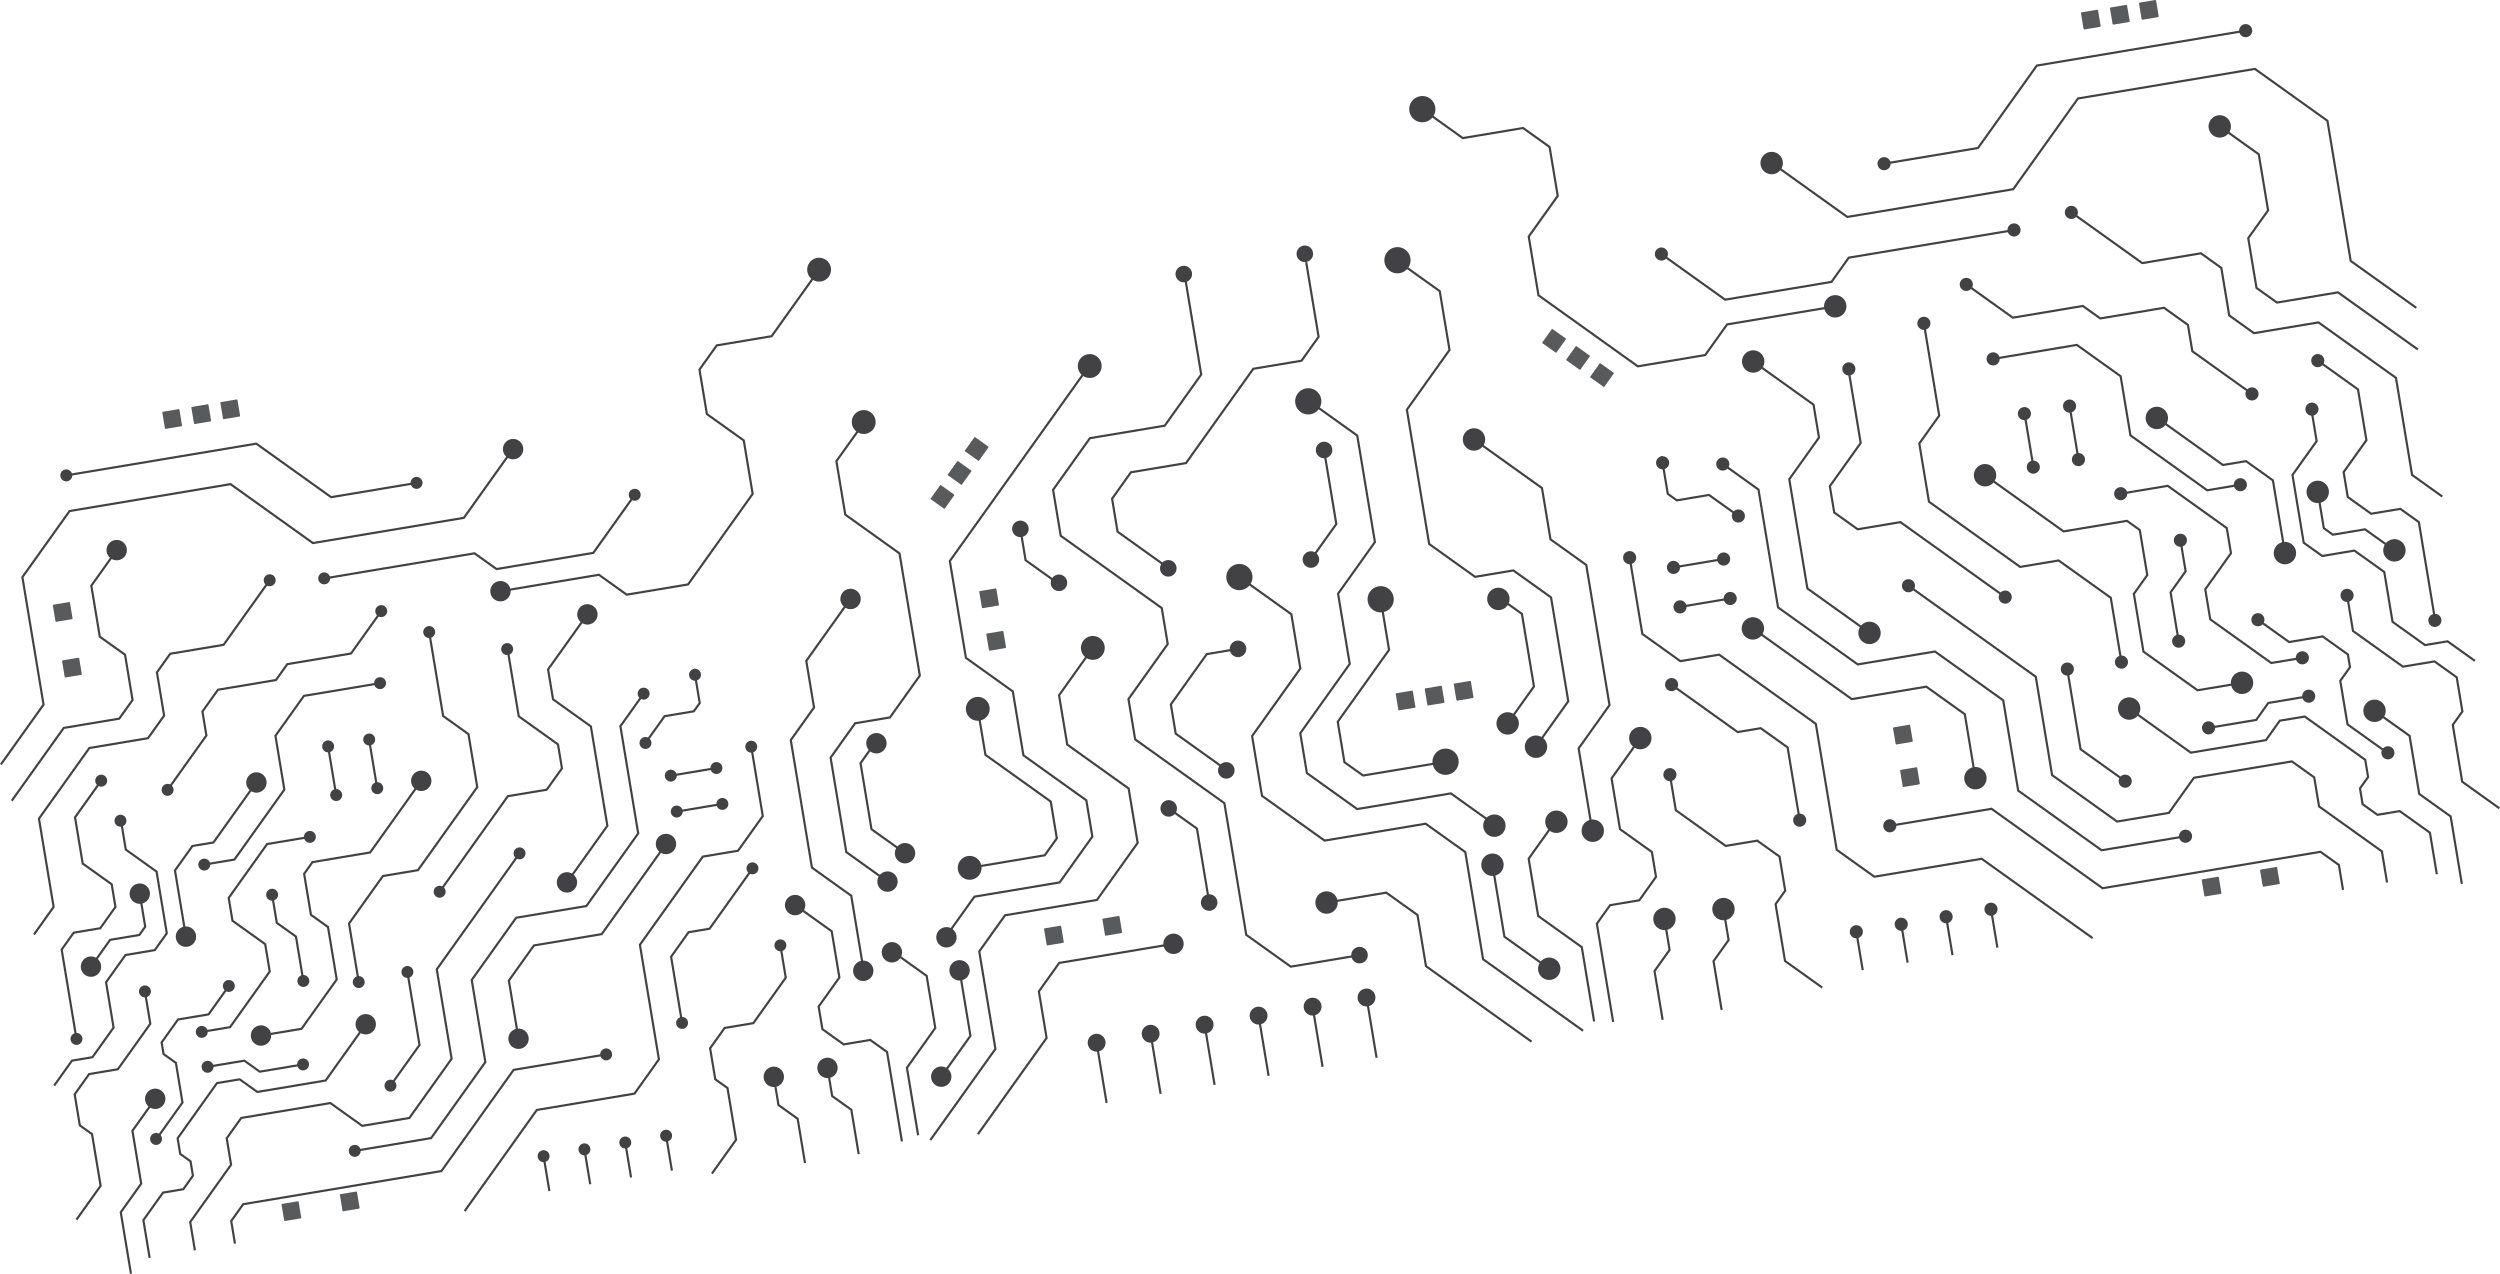 <?xml version="1.0" encoding="UTF-8"?>
<svg xmlns="http://www.w3.org/2000/svg" id="Layer_1" data-name="Layer 1" viewBox="0 0 4193.88 2136.88">
  <defs>
    <style>
      .cls-1 {
        fill: #424143;
      }

      .cls-2 {
        fill: #595a5c;
      }
    </style>
  </defs>
  <g>
    <path class="cls-2" d="m136.22,1132.09l-26.31,4.4c-.66.11-1.28-.34-1.39-.99l-4.37-26.34c-.11-.66.34-1.28.99-1.39l26.31-4.4c.66-.11,1.28.34,1.39.99l4.37,26.34c.11.66-.34,1.28-.99,1.39Z"></path>
    <path class="cls-2" d="m1783.51,1581.62l-26.31,4.4c-.66.11-1.28-.34-1.39-.99l-4.37-26.34c-.11-.66.34-1.28.99-1.39l26.31-4.4c.66-.11,1.28.34,1.39.99l4.37,26.34c.11.66-.34,1.28-.99,1.39Z"></path>
    <path class="cls-2" d="m1881.39,1565.26l-26.31,4.4c-.66.11-1.28-.34-1.39-.99l-4.37-26.34c-.11-.66.34-1.28.99-1.39l26.31-4.4c.66-.11,1.28.34,1.39.99l4.37,26.34c.11.66-.34,1.28-.99,1.39Z"></path>
    <path class="cls-2" d="m3725.57,1499.46l-26.31,4.4c-.66.11-1.28-.34-1.39-.99l-4.37-26.34c-.11-.66.34-1.28.99-1.39l26.31-4.4c.66-.11,1.28.34,1.39.99l4.37,26.34c.11.66-.34,1.28-.99,1.39Z"></path>
    <path class="cls-2" d="m3823.45,1483.1l-26.31,4.4c-.66.11-1.28-.34-1.39-.99l-4.37-26.34c-.11-.66.34-1.28.99-1.39l26.31-4.4c.66-.11,1.28.34,1.39.99l4.37,26.34c.11.66-.34,1.28-.99,1.39Z"></path>
    <path class="cls-2" d="m504.38,2043.92l-26.31,4.4c-.66.11-1.28-.34-1.39-.99l-4.37-26.34c-.11-.66.34-1.28.99-1.39l26.31-4.4c.66-.11,1.28.34,1.39.99l4.37,26.34c.11.66-.34,1.28-.99,1.39Z"></path>
    <path class="cls-2" d="m602.27,2027.57l-26.31,4.4c-.66.11-1.28-.34-1.39-.99l-4.37-26.34c-.11-.66.34-1.28.99-1.39l26.31-4.4c.66-.11,1.28.34,1.39.99l4.37,26.34c.11.66-.34,1.28-.99,1.39Z"></path>
    <rect class="cls-2" x="2672.71" y="614.51" width="29.13" height="29.1" rx="1" ry="1" transform="translate(614.15 2450.96) rotate(-54.48)"></rect>
    <rect class="cls-2" x="2632.56" y="585.79" width="29.13" height="29.1" rx="1" ry="1" transform="translate(620.67 2406.21) rotate(-54.48)"></rect>
    <rect class="cls-2" x="2592.4" y="557.08" width="29.13" height="29.1" rx="1" ry="1" transform="translate(627.21 2361.49) rotate(-54.48)"></rect>
    <rect class="cls-2" x="1566.4" y="819.06" width="29.1" height="29.13" rx="1" ry="1" transform="translate(779.98 -764.11) rotate(35.57)"></rect>
    <rect class="cls-2" x="1595.11" y="778.83" width="29.1" height="29.13" rx="1" ry="1" transform="translate(761.96 -788.34) rotate(35.57)"></rect>
    <rect class="cls-2" x="1623.82" y="738.6" width="29.1" height="29.13" rx="1" ry="1" transform="translate(743.89 -812.53) rotate(35.57)"></rect>
    <path class="cls-2" d="m3616.98,1.01l4.37,26.34c.11.66-.34,1.28-.99,1.39l-26.31,4.4c-.66.11-1.28-.34-1.39-.99l-4.37-26.34c-.11-.66.34-1.28.99-1.39L3615.59.02c.66-.11,1.28.34,1.39.99Z"></path>
    <path class="cls-2" d="m3568.28,9.15l4.37,26.34c.11.66-.34,1.28-.99,1.39l-26.31,4.4c-.66.11-1.28-.34-1.39-.99l-4.37-26.34c-.11-.66.34-1.28.99-1.39l26.31-4.4c.66-.11,1.28.34,1.39.99Z"></path>
    <path class="cls-2" d="m3519.59,17.29l4.37,26.34c.11.66-.34,1.28-.99,1.39l-26.31,4.4c-.66.11-1.28-.34-1.39-.99l-4.37-26.34c-.11-.66.34-1.28.99-1.39l26.31-4.4c.66-.11,1.28.34,1.39.99Z"></path>
    <path class="cls-2" d="m2467.49,1143.26l4.37,26.34c.11.66-.34,1.28-.99,1.39l-26.31,4.4c-.66.11-1.28-.34-1.39-.99l-4.37-26.34c-.11-.66.34-1.28.99-1.39l26.31-4.4c.66-.11,1.28.34,1.39.99Z"></path>
    <path class="cls-2" d="m2418.79,1151.4l4.37,26.34c.11.66-.34,1.28-.99,1.39l-26.31,4.4c-.66.11-1.28-.34-1.39-.99l-4.37-26.34c-.11-.66.34-1.28.99-1.39l26.31-4.4c.66-.11,1.28.34,1.39.99Z"></path>
    <path class="cls-2" d="m2370.1,1159.54l4.37,26.34c.11.66-.34,1.28-.99,1.39l-26.31,4.4c-.66.11-1.28-.34-1.39-.99l-4.37-26.34c-.11-.66.34-1.28.99-1.39l26.31-4.4c.66-.11,1.28.34,1.39.99Z"></path>
    <path class="cls-2" d="m398.4,671.05l4.37,26.34c.11.66-.34,1.28-.99,1.39l-26.31,4.4c-.66.11-1.28-.34-1.39-.99l-4.37-26.34c-.11-.66.34-1.28.99-1.39l26.31-4.4c.66-.11,1.28.34,1.39.99Z"></path>
    <path class="cls-2" d="m349.71,679.19l4.37,26.34c.11.66-.34,1.28-.99,1.39l-26.31,4.4c-.66.11-1.28-.34-1.39-.99l-4.37-26.34c-.11-.66.34-1.28.99-1.39l26.31-4.4c.66-.11,1.28.34,1.39.99Z"></path>
    <path class="cls-2" d="m301.01,687.33l4.37,26.34c.11.66-.34,1.28-.99,1.39l-26.31,4.4c-.66.11-1.28-.34-1.39-.99l-4.37-26.34c-.11-.66.34-1.28.99-1.39l26.31-4.4c.66-.11,1.28.34,1.39.99Z"></path>
    <path class="cls-2" d="m120.72,1038.7l-26.31,4.4c-.66.11-1.28-.34-1.39-.99l-4.37-26.34c-.11-.66.34-1.28.99-1.39l26.31-4.4c.66-.11,1.28.34,1.39.99l4.37,26.34c.11.66-.34,1.28-.99,1.39Z"></path>
    <path class="cls-2" d="m1686.68,1087.15l-26.31,4.4c-.66.11-1.28-.34-1.39-.99l-4.37-26.34c-.11-.66.34-1.28.99-1.39l26.31-4.4c.66-.11,1.28.34,1.39.99l4.37,26.34c.11.66-.34,1.28-.99,1.39Z"></path>
    <path class="cls-2" d="m1674.85,1015.82l-26.31,4.4c-.66.11-1.28-.34-1.39-.99l-4.37-26.34c-.11-.66.34-1.28.99-1.39l26.31-4.4c.66-.11,1.28.34,1.39.99l4.37,26.34c.11.66-.34,1.28-.99,1.39Z"></path>
    <path class="cls-2" d="m3219.59,1315.84l-26.31,4.4c-.66.11-1.28-.34-1.39-.99l-4.37-26.34c-.11-.66.34-1.28.99-1.39l26.31-4.4c.66-.11,1.28.34,1.39.99l4.37,26.34c.11.66-.34,1.28-.99,1.39Z"></path>
    <path class="cls-2" d="m3207.75,1244.51l-26.31,4.4c-.66.11-1.28-.34-1.39-.99l-4.37-26.34c-.11-.66.34-1.28.99-1.39l26.31-4.4c.66-.11,1.28.34,1.39.99l4.37,26.34c.11.66-.34,1.28-.99,1.39Z"></path>
  </g>
  <g>
    <g>
      <polygon class="cls-1" points="221.46 2136.28 217.87 2136.88 200.67 2033.21 234.95 1985.17 220.24 1896.49 258.92 1842.3 261.87 1844.42 224.07 1897.38 238.79 1986.06 204.5 2034.1 221.46 2136.28"></polygon>
      <polygon class="cls-1" points="129.73 2047.14 126.77 2045.02 166.88 1988.81 152.74 1903.61 132.22 1888.93 123.33 1835.39 148.52 1800.1 196.67 1792.05 250.23 1717 241.34 1663.46 244.93 1662.86 254.06 1717.89 198.75 1795.39 150.61 1803.44 127.17 1836.28 135.56 1886.85 156.08 1901.52 170.72 1989.7 129.73 2047.14"></polygon>
      <polygon class="cls-1" points="1195.74 1969.83 1192.79 1967.71 1232.9 1911.51 1218.76 1826.3 1198.24 1811.63 1189.35 1758.09 1214.54 1722.79 1262.68 1714.75 1316.25 1639.7 1307.36 1586.16 1310.95 1585.56 1320.08 1640.58 1264.76 1718.09 1216.62 1726.13 1193.19 1758.97 1201.58 1809.54 1222.1 1824.22 1236.74 1912.4 1195.74 1969.83"></polygon>
      <polygon class="cls-1" points="264.08 1911.58 261.13 1909.46 304.21 1849.1 293.42 1784.08 272.67 1769.24 269.2 1748.36 297.6 1708.56 348.81 1700 382.41 1652.92 385.37 1655.04 350.89 1703.35 299.68 1711.9 273.03 1749.25 276.01 1767.16 296.75 1782 308.04 1849.99 264.08 1911.58"></polygon>
      <polygon class="cls-1" points="252.84 2109.88 249.25 2110.48 238.62 2046.4 272.46 1998.98 306.46 1993.29 321.74 1971.89 317.98 1949.22 300.69 1936.86 296.07 1909.04 296.51 1908.43 362.97 1815.32 402.51 1808.71 432.08 1829.86 545.21 1810.95 612.07 1717.27 615.03 1719.39 547.29 1814.29 431.19 1833.7 401.62 1812.55 365.05 1818.66 299.91 1909.93 304.03 1934.77 321.32 1947.14 325.57 1972.77 308.54 1996.64 274.54 2002.32 242.45 2047.28 252.84 2109.88"></polygon>
      <polygon class="cls-1" points="508.75 1787.41 435.26 1799.69 409.45 1781.23 348.49 1791.42 347.89 1787.83 410.34 1777.39 436.15 1795.86 508.15 1783.82 508.75 1787.41"></polygon>
      <polygon class="cls-1" points="386.96 1724.78 335.6 1733.36 335.01 1729.77 384.88 1721.44 450.6 1629.36 443.22 1584.92 388.35 1545.68 381.73 1505.79 382.17 1505.18 447.06 1414.26 519.57 1402.14 520.16 1405.73 449.14 1417.6 385.56 1506.68 391.69 1543.59 446.56 1582.84 454.43 1630.24 453.99 1630.86 386.96 1724.78"></polygon>
      <polygon class="cls-1" points="92.38 1822.14 89.42 1820.02 119.69 1777.61 154.03 1771.87 188.62 1723.41 175.99 1647.31 209.47 1600.41 258.58 1592.2 277.89 1565.14 260.97 1463.22 209.36 1426.3 201.17 1376.98 204.76 1376.38 212.69 1424.22 264.31 1461.13 281.72 1566.03 260.66 1595.54 211.55 1603.75 179.82 1648.2 192.46 1724.3 156.11 1775.21 121.77 1780.95 92.38 1822.14"></polygon>
      <polygon class="cls-1" points="154.09 1622.67 151.13 1620.55 183.66 1574.97 232.69 1566.78 241.7 1554.15 232.32 1497.62 235.91 1497.02 245.54 1555.03 234.77 1570.12 185.74 1578.31 154.09 1622.67"></polygon>
      <polygon class="cls-1" points="1084.29 1247.45 1081.33 1245.33 1113.86 1199.76 1162.89 1191.57 1171.91 1178.94 1162.52 1122.41 1166.11 1121.81 1175.74 1179.82 1164.97 1194.91 1115.94 1203.1 1084.29 1247.45"></polygon>
      <polygon class="cls-1" points="130.1 1742.54 126.51 1743.13 101.51 1592.5 122.6 1562.93 167.15 1555.49 191.77 1521 185.71 1484.48 137.06 1449.69 123.95 1370.68 168.26 1308.59 171.22 1310.71 127.78 1371.56 140.4 1447.6 189.05 1482.39 195.6 1521.88 169.23 1558.83 124.68 1566.28 105.34 1593.38 130.1 1742.54"></polygon>
      <polygon class="cls-1" points="1514.78 1914.4 1511.19 1915 1486.43 1765.84 1459.38 1746.49 1414.83 1753.94 1377.95 1727.55 1371.39 1688.07 1406.17 1639.33 1393.55 1563.3 1332.8 1519.85 1334.92 1516.88 1396.89 1561.21 1410.01 1640.22 1375.22 1688.96 1381.29 1725.47 1415.72 1750.1 1460.27 1742.65 1489.77 1763.75 1514.78 1914.4"></polygon>
      <polygon class="cls-1" points="313.75 1571.01 310.16 1571.6 291.61 1459.83 321.83 1417.49 357.02 1411.61 428.62 1311.29 431.58 1313.41 359.1 1414.95 323.91 1420.83 295.44 1460.72 313.75 1571.01"></polygon>
      <polygon class="cls-1" points="1146.03 1715.69 1142.44 1716.29 1123.89 1604.52 1154.1 1562.17 1189.29 1556.29 1260.89 1455.97 1263.85 1458.09 1191.38 1559.64 1156.19 1565.52 1127.72 1605.4 1146.03 1715.69"></polygon>
      <polygon class="cls-1" points="394.33 1443.6 342.98 1452.18 342.38 1448.59 392.25 1440.26 475.12 1324.15 460.14 1233.9 508.82 1165.69 637.27 1144.22 637.87 1147.81 510.9 1169.03 463.97 1234.79 478.95 1325.04 478.51 1325.66 394.33 1443.6"></polygon>
      <polygon class="cls-1" points="328.75 2097.19 325.17 2097.79 317.16 2049.54 317.6 2048.93 385.74 1953.46 378.38 1909.13 403.65 1873.72 554.59 1848.49 608.08 1886.74 685.68 1873.78 755.69 1775.69 730.78 1625.66 731.22 1625.04 870.08 1430.49 873.03 1432.61 734.61 1626.54 759.52 1776.57 759.08 1777.19 687.76 1877.12 607.19 1890.58 553.71 1852.33 405.73 1877.06 382.21 1910.01 389.57 1954.35 389.13 1954.97 320.99 2050.43 328.75 2097.19"></polygon>
      <polygon class="cls-1" points="506.88 1727.52 438.13 1739.01 437.54 1735.42 504.8 1724.18 562.94 1642.72 548.58 1556.2 519.95 1535.72 508.28 1465.44 523.21 1444.53 619.88 1428.37 705.19 1308.84 708.14 1310.96 621.96 1431.72 525.29 1447.87 512.11 1466.33 523.29 1533.63 551.92 1554.11 566.77 1643.61 506.88 1727.52"></polygon>
      <polygon class="cls-1" points="510.66 1645.31 507.08 1645.91 494.85 1572.23 462.68 1549.22 454.71 1501.21 458.3 1500.61 466.02 1547.13 498.18 1570.14 510.66 1645.31"></polygon>
      <polygon class="cls-1" points="1352.25 1950.89 1348.67 1951.49 1336.44 1877.8 1304.27 1854.8 1296.3 1806.79 1299.89 1806.19 1307.61 1852.71 1339.78 1875.72 1352.25 1950.89"></polygon>
      <polygon class="cls-1" points="1442.3 1935.84 1438.72 1936.44 1426.49 1862.76 1394.32 1839.75 1386.35 1791.74 1389.94 1791.14 1397.66 1837.67 1429.83 1860.67 1442.3 1935.84"></polygon>
      <polygon class="cls-1" points="603.23 1645.03 599.64 1645.63 583.57 1548.82 641.35 1467.86 700.11 1458.04 798.7 1319.91 784.21 1232.58 741.7 1202.17 718.2 1060.58 721.79 1059.98 745.04 1200.09 787.55 1230.49 802.54 1320.79 802.1 1321.41 702.19 1461.38 643.43 1471.2 587.41 1549.71 603.23 1645.03"></polygon>
      <polygon class="cls-1" points="58.45 1568.74 55.49 1566.62 88.03 1521.04 63.43 1372.86 63.87 1372.24 148.9 1253.11 247.25 1236.68 273.4 1200.04 261.35 1127.48 284.53 1095.01 374.05 1080.05 450.93 972.32 453.89 974.44 376.13 1083.39 286.61 1098.35 265.19 1128.37 277.23 1200.93 249.33 1240.02 150.98 1256.45 67.27 1373.75 91.86 1521.92 58.45 1568.74"></polygon>
      <polygon class="cls-1" points="282.61 1326.1 279.65 1323.98 344.32 1233.38 337.65 1193.22 364.66 1155.37 461.91 1139.12 480.93 1112.47 587.8 1094.61 638.09 1024.15 641.05 1026.27 589.89 1097.95 483.01 1115.81 463.99 1142.46 366.74 1158.71 341.48 1194.1 348.15 1234.27 347.71 1234.88 282.61 1326.1"></polygon>
      <polygon class="cls-1" points="21.2 1344.36 18.25 1342.24 105.89 1219.45 199 1203.88 220.46 1173.83 208.1 1099.4 165.74 1069.1 151.3 982.05 194.29 921.82 197.24 923.94 155.13 982.94 169.08 1067.02 211.44 1097.31 224.29 1174.71 201.09 1207.23 107.97 1222.79 21.2 1344.36"></polygon>
      <polygon class="cls-1" points="724.25 1910.89 595.4 1932.42 594.8 1928.83 722.17 1907.55 812.29 1781.28 789.42 1643.53 789.86 1642.91 864.81 1537.9 982.63 1518.21 1068.69 1397.64 1038.84 1217.79 1078.23 1162.59 1081.19 1164.71 1042.67 1218.67 1072.52 1398.52 1072.08 1399.14 984.72 1521.55 866.89 1541.24 793.25 1644.41 816.12 1782.17 815.68 1782.79 724.25 1910.89"></polygon>
      <polygon class="cls-1" points="395.97 2085.96 392.38 2086.56 385.95 2047.81 406.94 2018.41 739.47 1962.83 860.63 1793.07 1016.57 1767.01 1017.16 1770.6 862.71 1796.41 741.55 1966.18 409.02 2021.75 389.79 2048.7 395.97 2085.96"></polygon>
      <polygon class="cls-1" points="871.46 1741.24 867.88 1741.84 851.72 1644.5 894.65 1584.36 1008.34 1565.36 1115.76 1414.85 1118.72 1416.97 1010.42 1568.7 896.73 1587.7 855.56 1645.39 871.46 1741.24"></polygon>
      <polygon class="cls-1" points="952.57 1481.32 949.62 1479.21 1016.97 1384.84 989.55 1219.62 926.1 1174.24 917.51 1122.52 917.95 1121.91 983.89 1029.52 986.84 1031.64 921.34 1123.41 929.43 1172.15 992.88 1217.53 1020.8 1385.72 1020.36 1386.34 952.57 1481.32"></polygon>
      <polygon class="cls-1" points="739.02 1497 736.07 1494.88 850.9 1333.98 916.11 1323.08 940.81 1288.49 934.38 1249.79 868.55 1202.71 849.68 1089.05 853.27 1088.45 871.89 1200.62 937.72 1247.71 944.64 1289.37 918.19 1326.43 852.98 1337.32 739.02 1497"></polygon>
      <polygon class="cls-1" points="656.54 1822.29 653.58 1820.17 701.86 1752.53 681.66 1630.83 685.24 1630.23 705.69 1753.42 656.54 1822.29"></polygon>
      <polygon class="cls-1" points="780.97 2032.69 778.02 2030.57 899.54 1860.31 1063.32 1832.94 1103.45 1776.71 1071.54 1584.44 1071.97 1583.83 1177.96 1435.33 1237.07 1425.45 1277.68 1368.55 1258.49 1252.9 1262.07 1252.3 1281.51 1369.43 1239.15 1428.79 1180.04 1438.67 1075.37 1585.33 1107.28 1777.6 1065.4 1836.28 901.62 1863.65 780.97 2032.69"></polygon>
      <polygon class="cls-1" points="923.43 1997.81 919.85 1998.41 910.12 1939.82 913.71 1939.22 923.43 1997.81"></polygon>
      <polygon class="cls-1" points="991.93 1986.36 988.35 1986.96 978.62 1928.37 982.21 1927.77 991.93 1986.36"></polygon>
      <polygon class="cls-1" points="1060.44 1974.91 1056.85 1975.51 1047.13 1916.93 1050.71 1916.33 1060.44 1974.91"></polygon>
      <polygon class="cls-1" points="1128.94 1963.47 1125.35 1964.07 1115.63 1905.48 1119.21 1904.88 1128.94 1963.47"></polygon>
      <polygon class="cls-1" points="2.96 1283.4 0 1281.28 71.14 1181.6 35.65 967.75 36.08 967.13 115.68 855.61 387.14 810.24 387.75 810.68 525.37 909.11 777.09 867.04 859.21 751.97 862.17 754.09 779.17 870.38 524.48 912.94 523.87 912.51 386.25 814.08 117.77 858.95 39.48 968.64 74.97 1182.49 74.54 1183.1 2.96 1283.4"></polygon>
      <polygon class="cls-1" points="996.38 929.14 832.51 956.53 795.63 930.15 544.15 972.17 543.56 968.58 796.51 926.31 833.4 952.69 994.29 925.8 1063.31 829.1 1066.27 831.22 996.38 929.14"></polygon>
      <polygon class="cls-1" points="694.53 812.63 555.02 835.94 554.4 835.51 429.46 746.15 111.48 799.29 110.89 795.7 430.35 742.31 430.96 742.75 555.9 832.11 693.93 809.04 694.53 812.63"></polygon>
      <polygon class="cls-1" points="1450.67 1628.16 1447.09 1628.76 1426.33 1503.68 1360.4 1456.53 1324.64 1241.08 1363.65 1186.44 1350.66 1108.17 1351.09 1107.56 1425.28 1003.63 1428.23 1005.75 1354.49 1109.06 1367.48 1187.32 1328.48 1241.97 1363.74 1454.44 1429.67 1501.59 1450.67 1628.16"></polygon>
      <polygon class="cls-1" points="1212.14 1350.42 1135.56 1363.22 1134.96 1359.63 1211.54 1346.83 1212.14 1350.42"></polygon>
      <polygon class="cls-1" points="1202.14 1290.19 1125.56 1302.99 1124.96 1299.4 1201.54 1286.6 1202.14 1290.19"></polygon>
      <polygon class="cls-1" points="565.28 1330.65 561.7 1331.25 548.61 1252.4 552.19 1251.8 565.28 1330.65"></polygon>
      <polygon class="cls-1" points="634.06 1319.16 630.47 1319.76 617.38 1240.91 620.97 1240.31 634.06 1319.16"></polygon>
      <polygon class="cls-1" points="1155.28 982.06 1050.87 999.51 1004.19 966.12 839.86 993.58 839.26 989.99 1005.08 962.28 1051.76 995.67 1153.19 978.72 1260.7 828.09 1246.06 739.93 1184.17 695.66 1171.53 619.53 1201.36 577.73 1293.38 562.35 1372.61 451.34 1375.57 453.45 1295.46 565.7 1203.44 581.07 1175.36 620.42 1187.5 693.57 1249.4 737.84 1264.53 828.98 1264.09 829.6 1155.28 982.06"></polygon>
      <polygon class="cls-1" points="1562.25 1913.51 1559.3 1911.4 1667.97 1759.14 1640.83 1595.61 1684.98 1533.74 1839.17 1507.98 1906.58 1413.53 1891.69 1323.84 1788.68 1250.17 1774.69 1165.87 1831.81 1085.85 1834.76 1087.97 1778.52 1166.76 1792.02 1248.08 1895.03 1321.75 1910.41 1414.42 1909.97 1415.03 1841.25 1511.32 1687.06 1537.08 1644.66 1596.5 1671.8 1760.02 1671.36 1760.64 1562.25 1913.51"></polygon>
      <polygon class="cls-1" points="1587.19 1573.79 1584.23 1571.67 1633.59 1502.52 1776.58 1478.62 1830.57 1402.98 1820.71 1343.6 1715.16 1268.11 1697.36 1160.92 1618.69 1104.65 1591.48 940.7 1591.91 940.08 1825.21 613.21 1828.17 615.33 1595.31 941.59 1622.03 1102.56 1700.7 1158.83 1718.5 1266.02 1824.05 1341.52 1834.4 1403.87 1778.66 1481.96 1635.67 1505.86 1587.19 1573.79"></polygon>
      <polygon class="cls-1" points="1487.75 1480.37 1418.01 1430.49 1391.46 1270.53 1433.51 1211.62 1491.91 1201.86 1541.11 1132.93 1507.34 929.46 1416.33 864.37 1401.19 773.18 1448.64 706.7 1451.6 708.82 1405.02 774.06 1419.67 862.29 1510.68 927.38 1544.94 1133.82 1493.99 1205.2 1435.59 1214.96 1395.29 1271.42 1421.35 1428.4 1489.87 1477.4 1487.75 1480.37"></polygon>
      <polygon class="cls-1" points="1753.62 1436.47 1626.95 1457.64 1626.35 1454.05 1751.54 1433.13 1770.97 1405.9 1760.98 1345.68 1651.43 1267.33 1638.49 1189.4 1642.08 1188.8 1654.76 1265.25 1764.32 1343.6 1774.81 1406.79 1753.62 1436.47"></polygon>
      <polygon class="cls-1" points="1520.53 1435.17 1460.29 1392.09 1441.66 1279.83 1465.56 1246.34 1468.52 1248.46 1445.49 1280.72 1463.63 1390 1522.64 1432.21 1520.53 1435.17"></polygon>
      <polygon class="cls-1" points="1580.5 1807.27 1577.54 1805.15 1626.04 1737.21 1607.93 1628.12 1611.52 1627.52 1629.87 1738.1 1580.5 1807.27"></polygon>
      <polygon class="cls-1" points="1542.01 1904.2 1538.42 1904.8 1519.49 1790.74 1567.09 1724.05 1552.82 1638.09 1497.57 1598.58 1499.68 1595.61 1556.16 1636.01 1570.92 1724.93 1523.32 1791.63 1542.01 1904.2"></polygon>
      <polygon class="cls-1" points="1641.96 1903.78 1639.01 1901.66 1753.8 1740.82 1740.84 1662.72 1775.82 1613.7 1968.34 1581.53 1968.93 1585.12 1777.9 1617.04 1744.67 1663.61 1757.63 1741.71 1757.19 1742.33 1641.96 1903.78"></polygon>
    </g>
    <g>
      <path class="cls-1" d="m1393.87,449.09c1.81,10.93-5.57,21.28-16.49,23.1-10.92,1.83-21.24-5.56-23.06-16.49-1.81-10.93,5.57-21.28,16.49-23.1,10.92-1.82,21.24,5.56,23.06,16.49Z"></path>
      <path class="cls-1" d="m1468.7,704.65c1.81,10.93-5.57,21.28-16.49,23.1s-21.24-5.56-23.06-16.49c-1.81-10.93,5.57-21.28,16.49-23.1,10.92-1.83,21.24,5.56,23.06,16.49Z"></path>
      <ellipse class="cls-1" cx="1165.96" cy="1132.01" rx="10.04" ry="10.02" transform="translate(-226.22 1970.31) rotate(-75.21)"></ellipse>
      <path class="cls-1" d="m1089.6,1161.99c.91,5.47-2.78,10.64-8.24,11.55s-10.62-2.78-11.53-8.25,2.78-10.64,8.24-11.55c5.46-.91,10.62,2.78,11.53,8.25Z"></path>
      <path class="cls-1" d="m1092.7,1244.74c.91,5.47-2.78,10.64-8.24,11.55-5.46.91-10.62-2.78-11.53-8.25-.91-5.47,2.78-10.64,8.24-11.55,5.46-.91,10.62,2.78,11.53,8.25Z"></path>
      <path class="cls-1" d="m1270.16,1250.95c.91,5.47-2.78,10.64-8.24,11.55-5.46.91-10.62-2.78-11.53-8.25-.91-5.47,2.78-10.64,8.24-11.55,5.46-.91,10.62,2.78,11.53,8.25Z"></path>
      <path class="cls-1" d="m1135.15,1299.55c.91,5.47-2.78,10.64-8.24,11.55-5.46.91-10.62-2.78-11.53-8.25-.91-5.47,2.78-10.64,8.24-11.55,5.46-.91,10.62,2.78,11.53,8.25Z"></path>
      <path class="cls-1" d="m1211.73,1286.75c.91,5.47-2.78,10.64-8.24,11.55-5.46.91-10.62-2.78-11.53-8.25s2.78-10.64,8.24-11.55c5.46-.91,10.62,2.78,11.53,8.25Z"></path>
      <path class="cls-1" d="m1145.15,1359.77c.91,5.47-2.78,10.64-8.24,11.55-5.46.91-10.62-2.78-11.53-8.25-.91-5.47,2.78-10.64,8.24-11.55,5.46-.91,10.62,2.78,11.53,8.25Z"></path>
      <path class="cls-1" d="m1221.73,1346.98c.91,5.47-2.78,10.64-8.24,11.55-5.46.91-10.62-2.78-11.53-8.25-.91-5.47,2.78-10.64,8.24-11.55,5.46-.91,10.62,2.78,11.53,8.25Z"></path>
      <path class="cls-1" d="m1272.2,1455.02c.91,5.47-2.78,10.64-8.24,11.55-5.46.91-10.62-2.78-11.53-8.25-.91-5.47,2.78-10.64,8.24-11.55,5.46-.91,10.62,2.78,11.53,8.25Z"></path>
      <path class="cls-1" d="m1154.12,1714.34c.91,5.47-2.78,10.64-8.24,11.55s-10.62-2.78-11.53-8.25c-.91-5.47,2.78-10.64,8.24-11.55,5.46-.91,10.62,2.78,11.53,8.25Z"></path>
      <path class="cls-1" d="m921.8,1937.87c.91,5.47-2.78,10.64-8.24,11.55-5.46.91-10.62-2.78-11.53-8.25-.91-5.47,2.78-10.64,8.24-11.55,5.46-.91,10.62,2.78,11.53,8.25Z"></path>
      <path class="cls-1" d="m990.3,1926.42c.91,5.47-2.78,10.64-8.24,11.55-5.46.91-10.62-2.78-11.53-8.25s2.78-10.64,8.24-11.55c5.46-.91,10.62,2.78,11.53,8.25Z"></path>
      <path class="cls-1" d="m1058.81,1914.97c.91,5.47-2.78,10.64-8.24,11.55-5.46.91-10.62-2.78-11.53-8.25s2.78-10.64,8.24-11.55c5.46-.91,10.62,2.78,11.53,8.25Z"></path>
      <path class="cls-1" d="m1127.31,1903.53c.91,5.47-2.78,10.64-8.24,11.55-5.46.91-10.62-2.78-11.53-8.25-.91-5.47,2.78-10.64,8.24-11.55,5.46-.91,10.62,2.78,11.53,8.25Z"></path>
      <path class="cls-1" d="m1319.04,1584.21c.91,5.47-2.78,10.64-8.24,11.55-5.46.91-10.62-2.78-11.53-8.25-.91-5.47,2.78-10.64,8.24-11.55s10.62,2.78,11.53,8.25Z"></path>
      <path class="cls-1" d="m1026.75,1767.16c.91,5.47-2.78,10.64-8.24,11.55-5.46.91-10.62-2.78-11.53-8.25s2.78-10.64,8.24-11.55c5.46-.91,10.62,2.78,11.53,8.25Z"></path>
      <path class="cls-1" d="m604.98,1928.98c.91,5.47-2.78,10.64-8.24,11.55-5.46.91-10.62-2.78-11.53-8.25-.91-5.47,2.78-10.64,8.24-11.55,5.46-.91,10.62,2.78,11.53,8.25Z"></path>
      <path class="cls-1" d="m664.94,1819.58c.91,5.47-2.78,10.64-8.24,11.55-5.46.91-10.62-2.78-11.53-8.25-.91-5.47,2.78-10.64,8.24-11.55s10.62,2.78,11.53,8.25Z"></path>
      <path class="cls-1" d="m693.34,1628.88c.91,5.47-2.78,10.64-8.24,11.55-5.46.91-10.62-2.78-11.53-8.25-.91-5.47,2.78-10.64,8.24-11.55,5.46-.91,10.62,2.78,11.53,8.25Z"></path>
      <path class="cls-1" d="m518.33,1783.96c.91,5.47-2.78,10.64-8.24,11.55-5.46.91-10.62-2.78-11.53-8.25-.91-5.47,2.78-10.64,8.24-11.55,5.46-.91,10.62,2.78,11.53,8.25Z"></path>
      <path class="cls-1" d="m358.08,1787.97c.91,5.47-2.78,10.64-8.24,11.55s-10.62-2.78-11.53-8.25,2.78-10.64,8.24-11.55c5.46-.91,10.62,2.78,11.53,8.25Z"></path>
      <path class="cls-1" d="m271.7,1909c.91,5.47-2.78,10.64-8.24,11.55-5.46.91-10.62-2.78-11.53-8.25-.91-5.47,2.78-10.64,8.24-11.55,5.46-.91,10.62,2.78,11.53,8.25Z"></path>
      <path class="cls-1" d="m348.36,1729.39c.91,5.47-2.78,10.64-8.24,11.55-5.46.91-10.62-2.78-11.53-8.25-.91-5.47,2.78-10.64,8.24-11.55s10.62,2.78,11.53,8.25Z"></path>
      <path class="cls-1" d="m393.78,1652.33c.91,5.47-2.78,10.64-8.24,11.55-5.46.91-10.62-2.78-11.53-8.25s2.78-10.64,8.24-11.55,10.62,2.78,11.53,8.25Z"></path>
      <path class="cls-1" d="m253.02,1661.51c.91,5.47-2.78,10.64-8.24,11.55-5.46.91-10.62-2.78-11.53-8.25-.91-5.47,2.78-10.64,8.24-11.55,5.46-.91,10.62,2.78,11.53,8.25Z"></path>
      <path class="cls-1" d="m138.19,1741.18c.91,5.47-2.78,10.64-8.24,11.55-5.46.91-10.62-2.78-11.53-8.25-.91-5.47,2.78-10.64,8.24-11.55,5.46-.91,10.62,2.78,11.53,8.25Z"></path>
      <path class="cls-1" d="m881.44,1429.9c.91,5.47-2.78,10.64-8.24,11.55-5.46.91-10.62-2.78-11.53-8.25-.91-5.47,2.78-10.64,8.24-11.55,5.46-.91,10.62,2.78,11.53,8.25Z"></path>
      <path class="cls-1" d="m747.43,1494.28c.91,5.47-2.78,10.64-8.24,11.55-5.46.91-10.62-2.78-11.53-8.25-.91-5.47,2.78-10.64,8.24-11.55,5.46-.91,10.62,2.78,11.53,8.25Z"></path>
      <path class="cls-1" d="m529.75,1402.28c.91,5.47-2.78,10.64-8.24,11.55-5.46.91-10.62-2.78-11.53-8.25-.91-5.47,2.78-10.64,8.24-11.55,5.46-.91,10.62,2.78,11.53,8.25Z"></path>
      <path class="cls-1" d="m352.57,1448.73c.91,5.47-2.78,10.64-8.24,11.55-5.46.91-10.62-2.78-11.53-8.25-.91-5.47,2.78-10.64,8.24-11.55,5.46-.91,10.62,2.78,11.53,8.25Z"></path>
      <path class="cls-1" d="m211.99,1375.17c.91,5.47-2.78,10.64-8.24,11.55-5.46.91-10.62-2.78-11.53-8.25-.91-5.47,2.78-10.64,8.24-11.55,5.46-.91,10.62,2.78,11.53,8.25Z"></path>
      <ellipse class="cls-1" cx="169.74" cy="1309.65" rx="10.04" ry="10.02" transform="translate(-1139.9 1139.87) rotate(-75.23)"></ellipse>
      <path class="cls-1" d="m466.39,1499.26c.91,5.47-2.78,10.64-8.24,11.55-5.46.91-10.62-2.78-11.53-8.25-.91-5.47,2.78-10.64,8.24-11.55,5.46-.91,10.62,2.78,11.53,8.25Z"></path>
      <path class="cls-1" d="m573.87,1332.09c.91,5.47-2.78,10.64-8.24,11.55-5.46.91-10.62-2.78-11.53-8.25-.91-5.47,2.78-10.64,8.24-11.55,5.46-.91,10.62,2.78,11.53,8.25Z"></path>
      <path class="cls-1" d="m642.8,1320.57c.91,5.47-2.78,10.64-8.24,11.55-5.46.91-10.62-2.78-11.53-8.25-.91-5.47,2.78-10.64,8.24-11.55s10.62,2.78,11.53,8.25Z"></path>
      <path class="cls-1" d="m560.32,1250.44c.91,5.47-2.78,10.64-8.24,11.55s-10.62-2.78-11.53-8.25c-.91-5.47,2.78-10.64,8.24-11.55,5.46-.91,10.62,2.78,11.53,8.25Z"></path>
      <path class="cls-1" d="m629.25,1238.92c.91,5.47-2.78,10.64-8.24,11.55-5.46.91-10.62-2.78-11.53-8.25-.91-5.47,2.78-10.64,8.24-11.55,5.46-.91,10.62,2.78,11.53,8.25Z"></path>
      <path class="cls-1" d="m518.76,1643.95c.91,5.47-2.78,10.64-8.24,11.55-5.46.91-10.62-2.78-11.53-8.25-.91-5.47,2.78-10.64,8.24-11.55,5.46-.91,10.62,2.78,11.53,8.25Z"></path>
      <ellipse class="cls-1" cx="850.8" cy="1088.87" rx="10.04" ry="10.02" transform="translate(-419 1633.94) rotate(-75.23)"></ellipse>
      <path class="cls-1" d="m729.88,1058.63c.91,5.47-2.78,10.64-8.24,11.55-5.46.91-10.62-2.78-11.53-8.25-.91-5.47,2.78-10.64,8.24-11.55,5.46-.91,10.62,2.78,11.53,8.25Z"></path>
      <path class="cls-1" d="m647.46,1144.37c.91,5.47-2.78,10.64-8.24,11.55-5.46.91-10.62-2.78-11.53-8.25-.91-5.47,2.78-10.64,8.24-11.55,5.46-.91,10.62,2.78,11.53,8.25Z"></path>
      <path class="cls-1" d="m462.3,971.73c.91,5.47-2.78,10.64-8.24,11.55-5.46.91-10.62-2.78-11.53-8.25-.91-5.47,2.78-10.64,8.24-11.55,5.46-.91,10.62,2.78,11.53,8.25Z"></path>
      <path class="cls-1" d="m121.07,795.84c.91,5.47-2.78,10.64-8.24,11.55-5.46.91-10.62-2.78-11.53-8.25-.91-5.47,2.78-10.64,8.24-11.55s10.62,2.78,11.53,8.25Z"></path>
      <path class="cls-1" d="m553.72,968.59c.91,5.47-2.78,10.64-8.24,11.55-5.46.91-10.62-2.78-11.53-8.25-.91-5.47,2.78-10.64,8.24-11.55,5.46-.91,10.62,2.78,11.53,8.25Z"></path>
      <path class="cls-1" d="m708.67,808.42c.91,5.47-2.78,10.64-8.24,11.55-5.46.91-10.62-2.78-11.53-8.25-.91-5.47,2.78-10.64,8.24-11.55,5.46-.91,10.62,2.78,11.53,8.25Z"></path>
      <path class="cls-1" d="m1074.66,828.38c.91,5.47-2.78,10.64-8.24,11.55-5.46.91-10.62-2.78-11.53-8.25-.91-5.47,2.78-10.64,8.24-11.55s10.62,2.78,11.53,8.25Z"></path>
      <ellipse class="cls-1" cx="281.13" cy="1325.04" rx="10.04" ry="10.02" transform="translate(-1071.79 1259.04) rotate(-75.23)"></ellipse>
      <ellipse class="cls-1" cx="639.57" cy="1025.21" rx="10.04" ry="10.02" transform="translate(-514.9 1382.02) rotate(-75.22)"></ellipse>
      <path class="cls-1" d="m611.68,1645.81c.91,5.47-2.78,10.64-8.24,11.55-5.46.91-10.62-2.78-11.53-8.25-.91-5.47,2.78-10.64,8.24-11.55,5.46-.91,10.62,2.78,11.53,8.25Z"></path>
      <path class="cls-1" d="m1847.84,610.73c1.81,10.93-5.57,21.28-16.49,23.1-10.92,1.82-21.24-5.56-23.06-16.49-1.81-10.93,5.57-21.28,16.49-23.1,10.92-1.82,21.24,5.56,23.06,16.49Z"></path>
      <path class="cls-1" d="m1853.06,1083.61c1.81,10.93-5.57,21.28-16.49,23.1-10.92,1.82-21.24-5.56-23.06-16.49-1.81-10.93,5.57-21.28,16.49-23.1,10.92-1.82,21.24,5.56,23.06,16.49Z"></path>
      <path class="cls-1" d="m1660.06,1185.8c1.81,10.93-5.57,21.28-16.49,23.1-10.92,1.82-21.24-5.56-23.06-16.49-1.81-10.93,5.57-21.28,16.49-23.1,10.92-1.82,21.24,5.56,23.06,16.49Z"></path>
      <path class="cls-1" d="m1646.43,1452.54c1.81,10.93-5.57,21.28-16.49,23.1s-21.24-5.56-23.06-16.49c-1.81-10.93,5.57-21.28,16.49-23.1,10.92-1.82,21.24,5.56,23.06,16.49Z"></path>
      <ellipse class="cls-1" cx="1518.21" cy="1431.27" rx="17.13" ry="17.11" transform="translate(-252.99 2534.15) rotate(-75.22)"></ellipse>
      <ellipse class="cls-1" cx="1488.81" cy="1478.88" rx="17.13" ry="17.11" transform="translate(-320.36 2542.15) rotate(-75.25)"></ellipse>
      <ellipse class="cls-1" cx="1587.71" cy="1572.39" rx="17.13" ry="17.11" transform="translate(-337.51 2706.74) rotate(-75.23)"></ellipse>
      <ellipse class="cls-1" cx="1609.72" cy="1627.82" rx="17.13" ry="17.11" transform="translate(-374.71 2769.32) rotate(-75.23)"></ellipse>
      <ellipse class="cls-1" cx="1579.02" cy="1806.21" rx="17.13" ry="17.11" transform="translate(-570.08 2872.55) rotate(-75.23)"></ellipse>
      <ellipse class="cls-1" cx="1968.63" cy="1583.32" rx="17.13" ry="17.11" transform="translate(-63.5 3084.28) rotate(-75.26)"></ellipse>
      <ellipse class="cls-1" cx="1496.23" cy="1597.49" rx="17.13" ry="17.11" transform="translate(-430.08 2636.73) rotate(-75.22)"></ellipse>
      <ellipse class="cls-1" cx="1448.15" cy="1628.58" rx="17.13" ry="17.11" transform="translate(-495.45 2614.38) rotate(-75.25)"></ellipse>
      <ellipse class="cls-1" cx="1333.86" cy="1518.37" rx="17.13" ry="17.11" transform="translate(-474.4 2421.03) rotate(-75.23)"></ellipse>
      <ellipse class="cls-1" cx="1298.1" cy="1806.49" rx="17.13" ry="17.11" transform="translate(-779.65 2601.11) rotate(-75.23)"></ellipse>
      <path class="cls-1" d="m1405.02,1788.62c1.55,9.33-4.75,18.16-14.07,19.72-9.32,1.56-18.13-4.74-19.68-14.08-1.55-9.33,4.75-18.16,14.07-19.72,9.32-1.56,18.13,4.74,19.68,14.08Z"></path>
      <ellipse class="cls-1" cx="869.85" cy="1742.59" rx="17.13" ry="17.11" transform="translate(-1036.92 2139.4) rotate(-75.23)"></ellipse>
      <ellipse class="cls-1" cx="613.55" cy="1718.33" rx="17.13" ry="17.11" transform="translate(-1204.4 1873.76) rotate(-75.24)"></ellipse>
      <ellipse class="cls-1" cx="437.83" cy="1737.22" rx="17.13" ry="17.11" transform="translate(-1353.6 1717.66) rotate(-75.23)"></ellipse>
      <ellipse class="cls-1" cx="260.4" cy="1843.36" rx="17.13" ry="17.11" transform="translate(-1588.43 1625.16) rotate(-75.23)"></ellipse>
      <ellipse class="cls-1" cx="311.95" cy="1571.3" rx="17.13" ry="17.11" transform="translate(-1286.96 1472.33) rotate(-75.23)"></ellipse>
      <ellipse class="cls-1" cx="234.46" cy="1499.16" rx="17.13" ry="17.11" transform="translate(-1274.93 1343.65) rotate(-75.23)"></ellipse>
      <ellipse class="cls-1" cx="152.61" cy="1621.61" rx="17.13" ry="17.11" transform="translate(-1454.31 1355.72) rotate(-75.23)"></ellipse>
      <ellipse class="cls-1" cx="430.16" cy="1312.72" rx="17.13" ry="17.11" transform="translate(-948.85 1393.96) rotate(-75.23)"></ellipse>
      <ellipse class="cls-1" cx="706.67" cy="1309.9" rx="17.13" ry="17.11" transform="translate(-740.11 1659.25) rotate(-75.23)"></ellipse>
      <ellipse class="cls-1" cx="1117.24" cy="1415.91" rx="17.13" ry="17.11" transform="translate(-536.87 2134.91) rotate(-75.22)"></ellipse>
      <ellipse class="cls-1" cx="951.09" cy="1480.27" rx="17.13" ry="17.11" transform="translate(-722.83 2022.25) rotate(-75.22)"></ellipse>
      <ellipse class="cls-1" cx="985.36" cy="1030.58" rx="17.13" ry="17.11" transform="translate(-262.45 1720.51) rotate(-75.22)"></ellipse>
      <ellipse class="cls-1" cx="839.56" cy="991.79" rx="17.13" ry="17.11" transform="translate(-333.5 1550.74) rotate(-75.23)"></ellipse>
      <ellipse class="cls-1" cx="195.77" cy="922.88" rx="17.13" ry="17.11" transform="translate(-746.52 876.87) rotate(-75.23)"></ellipse>
      <path class="cls-1" d="m877.63,750.6c1.55,9.33-4.75,18.16-14.07,19.72-9.32,1.56-18.13-4.75-19.68-14.08-1.55-9.33,4.75-18.16,14.07-19.72s18.13,4.75,19.68,14.08Z"></path>
      <ellipse class="cls-1" cx="1470.25" cy="1246.86" rx="17.13" ry="17.11" transform="translate(-110.25 2350.63) rotate(-75.23)"></ellipse>
      <ellipse class="cls-1" cx="1426.75" cy="1004.69" rx="17.13" ry="17.11" transform="translate(91.21 2127.78) rotate(-75.21)"></ellipse>
    </g>
    <g>
      <polygon class="cls-1" points="4131.68 1482.46 4128.09 1483.06 4109.44 1370.66 4056.72 1332.96 4040.55 1235.49 3982.36 1193.88 3984.47 1190.91 4043.88 1233.4 4060.06 1330.88 4112.78 1368.58 4131.68 1482.46"></polygon>
      <polygon class="cls-1" points="4191.76 1357.45 4128.8 1312.42 4112.74 1215.63 4128.87 1193.04 4119.62 1137.3 4083.46 1111.45 4030.54 1120.29 4029.93 1119.85 3945.62 1059.55 3935.6 999.14 3939.18 998.54 3948.96 1057.47 4031.43 1116.45 4084.35 1107.61 4122.95 1135.22 4132.7 1193.92 4116.57 1216.52 4132.14 1310.33 4193.88 1354.48 4191.76 1357.45"></polygon>
      <polygon class="cls-1" points="3055.74 1658.15 2992.79 1613.12 2976.72 1516.34 2992.85 1493.74 2983.6 1438.01 2947.44 1412.15 2894.52 1420.99 2893.91 1420.56 2809.6 1360.25 2799.57 1299.84 2803.16 1299.24 2812.94 1358.17 2895.41 1417.15 2948.33 1408.31 2986.94 1435.92 2996.68 1494.63 2980.55 1517.22 2996.12 1611.04 3057.86 1655.18 3055.74 1658.15"></polygon>
      <polygon class="cls-1" points="4003.91 1264.52 3936.39 1216.22 3924.01 1141.63 3940.32 1118.78 3937.03 1098.95 3895.93 1069.55 3839.64 1078.96 3839.03 1078.52 3786.69 1041.09 3788.81 1038.13 3840.53 1075.12 3896.82 1065.71 3897.43 1066.15 3940.37 1096.86 3944.15 1119.67 3927.84 1142.52 3939.73 1214.14 4006.03 1261.55 4003.91 1264.52"></polygon>
      <polygon class="cls-1" points="4089.67 1466.23 4086.09 1466.82 4074.65 1397.94 4025.19 1362.57 3987.82 1368.81 3961.75 1350.17 3957.1 1322.14 3970.69 1303.1 3966.13 1275.65 3865.86 1203.94 3825.51 1210.68 3802.27 1243.24 3674.79 1264.54 3674.18 1264.11 3570.72 1190.11 3572.83 1187.14 3675.68 1260.71 3800.19 1239.9 3823.43 1207.34 3866.75 1200.1 3867.36 1200.53 3969.47 1273.57 3974.52 1303.99 3960.93 1323.03 3965.09 1348.09 3988.7 1364.98 4026.08 1358.73 4026.69 1359.17 4077.99 1395.86 4089.67 1466.23"></polygon>
      <polygon class="cls-1" points="3785.96 1209.33 3705.26 1222.82 3704.67 1219.23 3783.88 1205.99 3804.16 1177.58 3872.74 1166.11 3873.34 1169.7 3806.25 1180.92 3785.96 1209.33"></polygon>
      <polygon class="cls-1" points="3866.13 1104.72 3809.75 1114.14 3809.13 1113.71 3706.13 1040.04 3697.51 988.08 3697.95 987.46 3740.64 927.65 3733.88 886.92 3636.01 816.93 3557.86 829.99 3557.27 826.4 3636.9 813.09 3637.51 813.53 3737.22 884.84 3744.47 928.54 3744.04 929.15 3701.34 988.96 3709.47 1037.95 3810.64 1110.3 3865.53 1101.13 3866.13 1104.72"></polygon>
      <polygon class="cls-1" points="4150.71 1110.12 4105.46 1077.76 4067.71 1084.06 4067.1 1083.63 4011.96 1044.19 3998.07 960.54 3949.18 925.57 3895.19 934.6 3862.93 911.52 3843.82 796.36 3844.25 795.75 3884.39 739.52 3875.65 686.86 3879.23 686.26 3888.22 740.41 3887.79 741.02 3847.65 797.25 3866.27 909.44 3896.08 930.76 3950.07 921.74 3950.69 922.17 4001.41 958.45 4015.3 1042.11 4068.6 1080.23 4106.35 1073.92 4106.96 1074.35 4152.83 1107.15 4150.71 1110.12"></polygon>
      <polygon class="cls-1" points="4015.71 924.75 3966.99 889.89 3913.09 898.9 3896.66 887.15 3886.09 823.46 3889.68 822.86 3900 885.06 3913.98 895.06 3967.88 886.06 3968.49 886.49 4017.83 921.78 4015.71 924.75"></polygon>
      <polygon class="cls-1" points="2915.15 867.09 2866.43 832.24 2812.54 841.25 2796.1 829.5 2785.53 765.81 2789.12 765.21 2799.44 827.41 2813.42 837.41 2867.32 828.41 2867.93 828.84 2917.27 864.13 2915.15 867.09"></polygon>
      <polygon class="cls-1" points="4086.88 1040.34 4083.3 1040.94 4056.07 876.91 4026.21 855.55 3977.24 863.74 3936.82 834.82 3929.64 791.57 3930.07 790.95 3967.87 737.99 3953.97 654.26 3887.13 606.46 3889.25 603.49 3957.31 652.18 3971.7 738.88 3971.27 739.5 3933.47 792.45 3940.16 832.74 3978.13 859.9 4027.1 851.71 4059.41 874.82 4086.88 1040.34"></polygon>
      <polygon class="cls-1" points="2707.95 1714.07 2704.37 1714.67 2676.89 1549.15 2700 1516.78 2748.97 1508.59 2776.12 1470.56 2769.43 1430.27 2715.96 1392.02 2701.56 1305.32 2702 1304.7 2750.23 1237.12 2753.19 1239.24 2705.4 1306.2 2719.29 1389.94 2772.77 1428.18 2779.95 1471.44 2751.05 1511.94 2702.08 1520.12 2680.72 1550.04 2707.95 1714.07"></polygon>
      <polygon class="cls-1" points="3835 927.62 3831.41 928.22 3811.28 806.91 3767.39 775.52 3728.71 781.98 3728.09 781.55 3617.34 702.34 3619.46 699.37 3729.59 778.15 3768.28 771.68 3768.89 772.12 3814.62 804.82 3835 927.62"></polygon>
      <polygon class="cls-1" points="3020.87 1375.61 3017.29 1376.21 2997.15 1254.9 2953.26 1223.51 2914.58 1229.98 2913.97 1229.54 2803.21 1150.33 2805.33 1147.37 2915.47 1226.14 2954.15 1219.68 2954.77 1220.11 3000.49 1252.82 3020.87 1375.61"></polygon>
      <polygon class="cls-1" points="3758.61 814.95 3702.24 824.37 3701.63 823.94 3572.27 731.42 3555.8 632.21 3483.53 580.51 3343.88 603.85 3343.29 600.26 3484.42 576.68 3485.03 577.11 3559.14 630.12 3575.61 729.33 3703.13 820.54 3758.02 811.36 3758.61 814.95"></polygon>
      <polygon class="cls-1" points="4006.22 1480.17 4002.64 1480.77 3994.09 1429.3 3888.67 1353.89 3880.58 1305.15 3844.29 1279.21 3681.48 1306.41 3639.44 1365.31 3551.03 1380.09 3550.41 1379.65 3440.82 1301.28 3413.45 1136.35 3200.58 984.12 3202.7 981.15 3416.79 1134.27 3444.16 1299.19 3551.92 1376.25 3637.36 1361.97 3679.4 1303.07 3845.18 1275.37 3883.92 1303.07 3892 1351.81 3997.43 1427.21 4006.22 1480.17"></polygon>
      <polygon class="cls-1" points="3761.51 1147.25 3686.01 1159.87 3685.39 1159.43 3594.05 1094.1 3577.75 995.87 3600.25 964.34 3587.95 890.2 3567.57 875.63 3461.31 893.39 3460.7 892.95 3328.86 798.67 3330.98 795.7 3462.2 889.55 3568.46 871.79 3591.28 888.11 3604.08 965.22 3581.58 996.75 3597.39 1092.01 3686.9 1156.03 3760.91 1143.66 3761.51 1147.25"></polygon>
      <polygon class="cls-1" points="3656.6 1075.28 3653.02 1075.88 3639.32 993.33 3664.6 957.9 3656.1 906.69 3659.68 906.09 3668.43 958.79 3643.15 994.22 3656.6 1075.28"></polygon>
      <polygon class="cls-1" points="2889.92 1693.92 2886.33 1694.52 2872.63 1611.96 2897.91 1576.54 2889.41 1525.33 2893 1524.73 2901.75 1577.43 2876.46 1612.85 2889.92 1693.92"></polygon>
      <polygon class="cls-1" points="2790.93 1710.46 2787.35 1711.06 2773.65 1628.51 2798.93 1593.08 2790.43 1541.87 2794.01 1541.27 2802.76 1593.97 2777.48 1629.39 2790.93 1710.46"></polygon>
      <polygon class="cls-1" points="3560.25 1108.08 3556.66 1108.68 3539.26 1003.83 3452.99 942.13 3388.4 952.93 3387.79 952.49 3234.26 842.68 3217.81 743.56 3218.24 742.95 3251.21 696.75 3225.64 542.66 3229.22 542.06 3255.05 697.64 3254.61 698.26 3221.64 744.45 3237.6 840.59 3389.29 949.09 3453.88 938.29 3454.5 938.73 3542.6 1001.74 3560.25 1108.08"></polygon>
      <polygon class="cls-1" points="4096.02 834.47 4044.71 797.77 4017.68 634.89 3888.85 542.76 3780.74 560.83 3737.97 530.24 3724.73 450.48 3691.67 426.83 3593.27 443.28 3592.66 442.84 3473.78 357.82 3475.9 354.85 3594.16 439.44 3692.56 423 3728.07 448.39 3741.31 528.15 3781.63 556.99 3889.74 538.92 3890.36 539.36 4021.02 632.81 4048.05 795.69 4098.14 831.51 4096.02 834.47"></polygon>
      <polygon class="cls-1" points="3776.75 662.28 3676.06 590.26 3668.73 546.12 3629.78 518.26 3522.88 536.12 3493.64 515.2 3376.15 534.83 3375.54 534.4 3297.56 478.63 3299.67 475.66 3377.04 531 3494.53 511.36 3523.77 532.28 3630.66 514.42 3672.07 544.03 3679.4 588.18 3778.87 659.32 3776.75 662.28"></polygon>
      <polygon class="cls-1" points="4055.08 587.82 3921.63 492.37 3819.27 509.48 3783.72 484.05 3769.62 399.11 3770.05 398.5 3802.91 352.47 3787.55 259.9 3722.74 213.55 3724.85 210.59 3790.88 257.81 3806.74 353.36 3806.31 353.97 3773.45 400 3787.06 481.96 3820.16 505.64 3922.52 488.53 3923.13 488.97 4057.2 584.85 4055.08 587.82"></polygon>
      <polygon class="cls-1" points="3666.64 1404.6 3525.07 1428.26 3524.46 1427.82 3383.95 1327.33 3358.82 1175.9 3245.49 1094.85 3115.97 1116.49 3115.35 1116.06 2981.1 1020.03 2948.28 822.33 2889 779.94 2891.12 776.97 2951.62 820.25 2984.44 1017.95 3116.86 1112.65 3246.38 1091.01 3247 1091.44 3362.16 1173.81 3387.29 1325.24 3525.96 1424.42 3666.04 1401.01 3666.64 1404.6"></polygon>
      <polygon class="cls-1" points="3932.34 1492.52 3928.75 1493.12 3921.94 1452.08 3892.24 1430.85 3526.71 1491.93 3526.09 1491.5 3340.43 1358.71 3170.58 1387.1 3169.98 1383.51 3341.32 1354.87 3341.94 1355.31 3527.6 1488.1 3893.13 1427.01 3925.28 1450 3932.34 1492.52"></polygon>
      <polygon class="cls-1" points="3315.46 1304.02 3311.88 1304.62 3294.38 1199.19 3230.96 1153.83 3105.98 1174.71 3105.36 1174.28 2939.54 1055.68 2941.66 1052.72 3106.87 1170.88 3231.84 1149.99 3232.46 1150.43 3297.72 1197.1 3315.46 1304.02"></polygon>
      <polygon class="cls-1" points="3135.17 1063.21 3030.33 988.23 2999.67 803.49 3000.11 802.88 3049.54 733.62 3040.62 679.89 2939.86 607.83 2941.98 604.86 3043.96 677.8 3053.37 734.51 3052.94 735.13 3003.5 804.38 3033.67 986.15 3137.29 1060.25 3135.17 1063.21"></polygon>
      <polygon class="cls-1" points="3362.81 1003.17 3187.55 877.82 3115.86 889.8 3075.33 860.81 3067.75 815.15 3068.19 814.53 3119.5 742.65 3099.02 619.28 3102.6 618.68 3123.33 743.54 3122.89 744.15 3071.58 816.04 3078.67 858.72 3116.75 885.96 3188.44 873.98 3189.05 874.42 3364.93 1000.2 3362.81 1003.17"></polygon>
      <polygon class="cls-1" points="3564.09 1311.96 3488.58 1257.95 3466.12 1122.61 3469.7 1122.01 3491.92 1255.86 3566.2 1308.99 3564.09 1311.96"></polygon>
      <polygon class="cls-1" points="3509.39 1575.24 3323.85 1442.54 3143.81 1472.63 3143.2 1472.19 3079.54 1426.67 3044.46 1215.31 2883.42 1100.13 2818.44 1110.99 2817.83 1110.55 2753.43 1064.49 2732.07 935.81 2735.66 935.21 2756.77 1062.41 2819.33 1107.15 2884.31 1096.29 2884.92 1096.73 3047.8 1213.22 3082.88 1424.58 3144.7 1468.79 3324.74 1438.7 3325.35 1439.14 3511.51 1572.27 3509.39 1575.24"></polygon>
      <polygon class="cls-1" points="3352.52 1589.42 3348.94 1590.01 3338.25 1525.61 3341.83 1525.01 3352.52 1589.42"></polygon>
      <polygon class="cls-1" points="3277.22 1602 3273.63 1602.6 3262.94 1538.2 3266.53 1537.6 3277.22 1602"></polygon>
      <polygon class="cls-1" points="3201.92 1614.58 3198.33 1615.18 3187.64 1550.78 3191.23 1550.18 3201.92 1614.58"></polygon>
      <polygon class="cls-1" points="3126.61 1627.17 3123.03 1627.77 3112.34 1563.36 3115.92 1562.76 3126.61 1627.17"></polygon>
      <polygon class="cls-1" points="4052.41 517.9 3941.75 438.76 3902.73 203.68 3782.25 117.51 3486.97 166.86 3378.33 319.08 3098.5 365.85 3097.89 365.41 2970.96 274.63 2973.08 271.67 3099.39 362.01 3376.25 315.74 3484.89 163.52 3783.14 113.68 3783.76 114.11 3906.07 201.6 3945.09 436.67 4054.53 514.94 4052.41 517.9"></polygon>
      <polygon class="cls-1" points="3073.48 474.53 2893.5 504.61 2892.88 504.17 2786.1 427.8 2788.22 424.83 2894.38 500.77 3071.4 471.19 3100.39 430.56 3378.38 384.11 3378.98 387.7 3102.47 433.91 3073.48 474.53"></polygon>
      <polygon class="cls-1" points="3319.24 249.93 3165.95 275.55 3165.36 271.96 3317.16 246.59 3415.84 108.32 3766.94 49.65 3767.53 53.24 3417.92 111.67 3319.24 249.93"></polygon>
      <polygon class="cls-1" points="2672.98 1393.49 2669.4 1394.09 2646.32 1255.03 2646.75 1254.42 2698.13 1182.44 2659.34 948.73 2599.37 905.84 2585.09 819.82 2471.66 738.7 2473.78 735.73 2588.43 817.73 2602.71 903.76 2662.68 946.65 2701.96 1183.32 2701.53 1183.94 2650.15 1255.92 2672.98 1393.49"></polygon>
      <polygon class="cls-1" points="2902.81 1005.78 2818.63 1019.85 2818.03 1016.26 2902.21 1002.19 2902.81 1005.78"></polygon>
      <polygon class="cls-1" points="2891.82 939.57 2807.64 953.64 2807.05 950.05 2891.23 935.98 2891.82 939.57"></polygon>
      <polygon class="cls-1" points="3488.08 767.59 3484.5 768.19 3470.11 681.52 3473.69 680.92 3488.08 767.59"></polygon>
      <polygon class="cls-1" points="3412.48 780.23 3408.9 780.83 3394.51 694.15 3398.1 693.55 3412.48 780.23"></polygon>
      <polygon class="cls-1" points="2861.66 597.29 2747.05 616.44 2746.43 616.01 2579.2 496.4 2562.59 396.36 2563.03 395.74 2611.24 328.19 2597.87 247.63 2554.58 216.67 2453.43 233.57 2384.97 184.61 2387.09 181.65 2454.32 229.74 2555.47 212.83 2601.21 245.54 2615.08 329.08 2614.64 329.7 2566.42 397.25 2582.53 494.31 2747.94 612.61 2859.58 593.95 2896.27 542.54 3078.47 512.09 3079.07 515.68 2898.36 545.88 2861.66 597.29"></polygon>
      <polygon class="cls-1" points="2654.61 1730.61 2486.25 1610.2 2456.42 1430.44 2391.1 1383.73 2221.61 1412.05 2220.99 1411.62 2115.4 1336.1 2098.52 1234.38 2098.95 1233.77 2179.48 1120.95 2164.62 1031.41 2078.1 969.53 2080.22 966.56 2167.96 1029.32 2183.31 1121.84 2182.88 1122.45 2102.35 1235.27 2118.74 1334.01 2222.49 1408.21 2391.99 1379.89 2392.6 1380.32 2459.76 1428.36 2489.59 1608.11 2656.72 1727.64 2654.61 1730.61"></polygon>
      <polygon class="cls-1" points="2508.05 1386.23 2433.46 1332.88 2276.27 1359.15 2275.66 1358.72 2190.71 1297.96 2179.35 1229.56 2179.79 1228.94 2262.32 1113.32 2242.76 995.49 2243.19 994.87 2304.6 908.85 2275.2 731.74 2195.14 674.49 2197.26 671.53 2278.54 729.66 2308.43 909.73 2307.99 910.35 2246.59 996.37 2266.15 1114.21 2265.71 1114.82 2183.19 1230.45 2194.04 1295.87 2277.16 1355.31 2434.35 1329.04 2434.96 1329.48 2510.16 1383.27 2508.05 1386.23"></polygon>
      <polygon class="cls-1" points="2578.04 1253.58 2575.08 1251.46 2628.97 1175.95 2600.3 1003.24 2538.24 958.85 2474.04 969.58 2473.43 969.14 2395.83 913.64 2358.18 686.86 2358.62 686.25 2429.72 586.65 2413.59 489.51 2341.93 438.26 2344.05 435.3 2416.93 487.42 2433.55 587.53 2433.11 588.15 2362.02 687.75 2399.17 911.56 2474.93 965.74 2539.13 955.01 2539.74 955.44 2603.64 1001.15 2632.8 1176.84 2632.37 1177.45 2578.04 1253.58"></polygon>
      <polygon class="cls-1" points="2425.33 1279.64 2286.16 1302.89 2253.71 1279.69 2242.21 1210.37 2242.64 1209.76 2328.31 1089.73 2314.35 1005.62 2317.94 1005.02 2332.15 1090.62 2331.71 1091.23 2246.04 1211.26 2257.05 1277.6 2287.05 1299.06 2424.73 1276.05 2425.33 1279.64"></polygon>
      <polygon class="cls-1" points="2527.9 1218.3 2524.94 1216.18 2571.37 1151.14 2551.41 1030.86 2515.95 1005.5 2518.06 1002.53 2554.75 1028.77 2575.21 1152.02 2574.77 1152.64 2527.9 1218.3"></polygon>
      <polygon class="cls-1" points="2597.91 1626.65 2522.07 1572.4 2501.91 1450.93 2505.49 1450.33 2525.41 1570.32 2600.03 1623.68 2597.91 1626.65"></polygon>
      <polygon class="cls-1" points="2676.01 1713.2 2672.43 1713.8 2651.88 1589.98 2578.7 1537.64 2562.5 1440.04 2562.93 1439.42 2606.84 1377.9 2609.8 1380.02 2566.33 1440.92 2582.04 1535.56 2655.22 1587.9 2676.01 1713.2"></polygon>
      <polygon class="cls-1" points="2568.26 1748.98 2390.5 1621.84 2376.25 1535.98 2325.02 1499.35 2225.74 1515.94 2225.14 1512.35 2325.91 1495.51 2326.53 1495.95 2379.58 1533.9 2393.83 1619.75 2570.37 1746.01 2568.26 1748.98"></polygon>
      <polygon class="cls-1" points="1858.18 1849.88 1854.59 1850.48 1837.83 1749.52 1841.42 1748.92 1858.18 1849.88"></polygon>
      <polygon class="cls-1" points="1948.76 1834.74 1945.17 1835.34 1928.42 1734.38 1932 1733.78 1948.76 1834.74"></polygon>
      <polygon class="cls-1" points="2039.34 1819.6 2035.75 1820.2 2019 1719.25 2022.58 1718.65 2039.34 1819.6"></polygon>
      <polygon class="cls-1" points="2129.92 1804.46 2126.33 1805.06 2109.57 1704.11 2113.16 1703.51 2129.92 1804.46"></polygon>
      <polygon class="cls-1" points="2220.5 1789.33 2216.91 1789.93 2200.16 1688.97 2203.74 1688.37 2220.5 1789.33"></polygon>
      <polygon class="cls-1" points="2311.07 1774.19 2307.49 1774.79 2290.73 1673.83 2294.32 1673.24 2311.07 1774.19"></polygon>
      <polygon class="cls-1" points="2281 1604.12 2164.86 1623.53 2164.24 1623.09 2088.99 1569.27 2052.34 1348.46 1902.61 1241.38 1891.14 1172.24 1891.58 1171.62 1957.01 1079.95 1947.23 1021.08 1777.73 899.85 1764.68 821.24 1765.12 820.63 1827.38 733.39 1952.84 712.42 2013.18 627.87 1985.29 459.83 1988.88 459.23 2017.02 628.76 2016.58 629.38 1954.92 715.76 1829.46 736.73 1768.51 822.13 1781.06 897.76 1950.57 1018.99 1960.84 1080.84 1960.4 1081.45 1894.97 1173.12 1905.95 1239.29 2055.68 1346.37 2092.33 1567.18 2165.75 1619.69 2280.41 1600.53 2281 1604.12"></polygon>
      <polygon class="cls-1" points="1959.49 954.79 1873.11 893.01 1863.67 836.14 1896.17 790.6 1988.53 775.17 2101.43 616.97 2182.33 603.46 2210.09 564.56 2189.42 440.08 2193.01 439.48 2213.92 565.45 2184.41 606.8 2103.52 620.32 1990.61 778.51 1898.25 793.94 1867.5 837.03 1876.45 890.93 1961.6 951.83 1959.49 954.79"></polygon>
      <polygon class="cls-1" points="1775.86 981.67 1718.83 940.88 1709.97 887.52 1713.56 886.92 1722.17 938.79 1777.98 978.71 1775.86 981.67"></polygon>
      <polygon class="cls-1" points="2200.65 939.73 2197.69 937.61 2239.81 878.61 2219.31 755.11 2222.89 754.51 2243.64 879.49 2243.2 880.11 2200.65 939.73"></polygon>
      <polygon class="cls-1" points="2030.34 1513.91 2026.75 1514.51 2006.26 1391.06 1959.51 1357.63 1961.63 1354.66 2009.6 1388.97 2030.34 1513.91"></polygon>
      <polygon class="cls-1" points="2057.2 1293.68 1970.64 1231.77 1962.26 1181.24 1962.69 1180.63 2023.4 1095.58 2076.52 1086.7 2077.11 1090.29 2025.48 1098.92 1966.09 1182.13 1973.98 1229.69 2059.32 1290.72 2057.2 1293.68"></polygon>
    </g>
    <g>
      <path class="cls-1" d="m2364.29,186.76c1.99,12.02,13.34,20.14,25.35,18.13,12-2.01,20.12-13.38,18.12-25.39-1.99-12.02-13.34-20.13-25.35-18.13-12,2.01-20.12,13.38-18.12,25.39Z"></path>
      <path class="cls-1" d="m2322.57,440.19c1.99,12.02,13.34,20.13,25.35,18.13,12-2.01,20.12-13.38,18.12-25.39-1.99-12.02-13.34-20.14-25.35-18.13-12,2.01-20.12,13.38-18.12,25.39Z"></path>
      <path class="cls-1" d="m2778.26,778.2c1,6.01,6.67,10.07,12.67,9.06,6-1,10.06-6.69,9.06-12.7-1-6.01-6.67-10.07-12.67-9.06-6,1-10.06,6.69-9.06,12.7Z"></path>
      <path class="cls-1" d="m2879.19,780.27c1,6.01,6.67,10.07,12.67,9.06,6-1,10.06-6.69,9.06-12.7-1-6.01-6.67-10.07-12.67-9.06-6,1-10.06,6.69-9.06,12.7Z"></path>
      <path class="cls-1" d="m2905.34,867.43c1,6.01,6.67,10.07,12.67,9.06,6-1,10.06-6.69,9.06-12.7-1-6.01-6.67-10.07-12.67-9.06-6,1-10.06,6.69-9.06,12.7Z"></path>
      <ellipse class="cls-1" cx="2733.87" cy="935.51" rx="11.03" ry="11.02" transform="translate(1132.26 3340.52) rotate(-75.23)"></ellipse>
      <path class="cls-1" d="m2880.66,939.59c1,6.01,6.67,10.07,12.67,9.06,6-1,10.06-6.69,9.06-12.7-1-6.01-6.67-10.07-12.67-9.06-6,1-10.06,6.69-9.06,12.7Z"></path>
      <path class="cls-1" d="m2796.48,953.66c1,6.01,6.67,10.07,12.67,9.06s10.06-6.69,9.06-12.7c-1-6.01-6.67-10.07-12.67-9.06-6,1-10.06,6.69-9.06,12.7Z"></path>
      <path class="cls-1" d="m2891.65,1005.8c1,6.01,6.67,10.07,12.67,9.06,6-1,10.06-6.69,9.06-12.7-1-6.01-6.67-10.07-12.67-9.06s-10.06,6.69-9.06,12.7Z"></path>
      <path class="cls-1" d="m2807.47,1019.87c1,6.01,6.67,10.07,12.67,9.06s10.06-6.69,9.06-12.7c-1-6.01-6.67-10.07-12.67-9.06-6,1-10.06,6.69-9.06,12.7Z"></path>
      <path class="cls-1" d="m2793.34,1150.27c1,6.01,6.67,10.07,12.67,9.06,6-1,10.06-6.69,9.06-12.7-1-6.01-6.67-10.07-12.67-9.06s-10.06,6.69-9.06,12.7Z"></path>
      <path class="cls-1" d="m3008.21,1377.72c1,6.01,6.67,10.07,12.67,9.06,6-1,10.06-6.69,9.06-12.7-1-6.01-6.67-10.07-12.67-9.06-6,1-10.06,6.69-9.06,12.7Z"></path>
      <ellipse class="cls-1" cx="3340.04" cy="1525.31" rx="11.03" ry="11.02" transform="translate(1013.57 4366.08) rotate(-75.23)"></ellipse>
      <ellipse class="cls-1" cx="3264.74" cy="1537.9" rx="11.03" ry="11.02" transform="translate(945.3 4302.65) rotate(-75.23)"></ellipse>
      <path class="cls-1" d="m3178.57,1552.3c1,6.01,6.67,10.07,12.67,9.06s10.06-6.69,9.06-12.7c-1-6.01-6.67-10.07-12.67-9.06-6,1-10.06,6.69-9.06,12.7Z"></path>
      <ellipse class="cls-1" cx="3114.13" cy="1563.06" rx="11.03" ry="11.02" transform="translate(808.76 4175.77) rotate(-75.23)"></ellipse>
      <path class="cls-1" d="m2790.5,1301.36c1,6.01,6.67,10.07,12.67,9.06,6-1,10.06-6.69,9.06-12.7-1-6.01-6.67-10.07-12.67-9.06-6,1-10.06,6.69-9.06,12.7Z"></path>
      <path class="cls-1" d="m3159.41,1387.12c1,6.01,6.67,10.07,12.67,9.06s10.06-6.69,9.06-12.7c-1-6.01-6.67-10.07-12.67-9.06-6,1-10.06,6.69-9.06,12.7Z"></path>
      <path class="cls-1" d="m3655.47,1404.62c1,6.01,6.67,10.07,12.67,9.06,6-1,10.06-6.69,9.06-12.7-1-6.01-6.67-10.07-12.67-9.06-6,1-10.06,6.69-9.06,12.7Z"></path>
      <path class="cls-1" d="m3554.28,1312.29c1,6.01,6.67,10.07,12.67,9.06,6-1,10.06-6.69,9.06-12.7-1-6.01-6.67-10.07-12.67-9.06-6,1-10.06,6.69-9.06,12.7Z"></path>
      <ellipse class="cls-1" cx="3467.91" cy="1122.31" rx="11.03" ry="11.02" transform="translate(1493.9 4186.51) rotate(-75.14)"></ellipse>
      <path class="cls-1" d="m3694.09,1222.84c1,6.01,6.67,10.07,12.67,9.06,6-1,10.06-6.69,9.06-12.7-1-6.01-6.67-10.07-12.67-9.06-6,1-10.06,6.69-9.06,12.7Z"></path>
      <path class="cls-1" d="m3862.17,1169.72c1,6.01,6.67,10.07,12.67,9.06,6-1,10.06-6.69,9.06-12.7-1-6.01-6.67-10.07-12.67-9.06-6,1-10.06,6.69-9.06,12.7Z"></path>
      <path class="cls-1" d="m3994.97,1264.7c1,6.01,6.67,10.07,12.67,9.06,6-1,10.06-6.69,9.06-12.7-1-6.01-6.67-10.07-12.67-9.06-6,1-10.06,6.69-9.06,12.7Z"></path>
      <path class="cls-1" d="m3851.48,1105.32c1,6.01,6.67,10.07,12.67,9.06,6-1,10.06-6.69,9.06-12.7-1-6.01-6.67-10.07-12.67-9.06-6,1-10.06,6.69-9.06,12.7Z"></path>
      <path class="cls-1" d="m3776.88,1041.43c1,6.01,6.67,10.07,12.67,9.06,6-1,10.06-6.69,9.06-12.7-1-6.01-6.67-10.07-12.67-9.06-6,1-10.06,6.69-9.06,12.7Z"></path>
      <ellipse class="cls-1" cx="3937.39" cy="998.84" rx="11.03" ry="11.02" transform="translate(1967.7 4551.45) rotate(-75.23)"></ellipse>
      <ellipse class="cls-1" cx="3201.64" cy="982.63" rx="11.03" ry="11.02" transform="translate(1431.22 3825.47) rotate(-75.15)"></ellipse>
      <path class="cls-1" d="m3353,1003.5c1,6.01,6.67,10.07,12.67,9.06,6-1,10.06-6.69,9.06-12.7-1-6.01-6.67-10.07-12.67-9.06-6,1-10.06,6.69-9.06,12.7Z"></path>
      <path class="cls-1" d="m3546.7,830.01c1,6.01,6.67,10.07,12.67,9.06,6-1,10.06-6.69,9.06-12.7-1-6.01-6.67-10.07-12.67-9.06-6,1-10.06,6.69-9.06,12.7Z"></path>
      <path class="cls-1" d="m3747.45,814.97c1,6.01,6.67,10.07,12.67,9.06,6-1,10.06-6.69,9.06-12.7-1-6.01-6.67-10.07-12.67-9.06-6,1-10.06,6.69-9.06,12.7Z"></path>
      <path class="cls-1" d="m3867.52,688.22c1,6.01,6.67,10.07,12.67,9.06,6-1,10.06-6.69,9.06-12.7-1-6.01-6.67-10.07-12.67-9.06-6,1-10.06,6.69-9.06,12.7Z"></path>
      <path class="cls-1" d="m4073.75,1042.54c1,6.01,6.67,10.07,12.67,9.06,6-1,10.06-6.69,9.06-12.7-1-6.01-6.67-10.07-12.67-9.06-6,1-10.06,6.69-9.06,12.7Z"></path>
      <path class="cls-1" d="m3877.32,606.79c1,6.01,6.67,10.07,12.67,9.06,6-1,10.06-6.69,9.06-12.7-1-6.01-6.67-10.07-12.67-9.06-6,1-10.06,6.69-9.06,12.7Z"></path>
      <ellipse class="cls-1" cx="3657.89" cy="906.39" rx="11.03" ry="11.02" transform="translate(1843.56 4209.4) rotate(-75.14)"></ellipse>
      <ellipse class="cls-1" cx="3486.77" cy="770.97" rx="11.03" ry="11.02" transform="translate(1852.3 3945.95) rotate(-75.23)"></ellipse>
      <path class="cls-1" d="m3400.12,785.45c1,6.01,6.67,10.07,12.67,9.06,6-1,10.06-6.69,9.06-12.7-1-6.01-6.67-10.07-12.67-9.06-6,1-10.06,6.69-9.06,12.7Z"></path>
      <ellipse class="cls-1" cx="3471.87" cy="681.22" rx="11.03" ry="11.02" transform="translate(1927.99 3864.67) rotate(-75.23)"></ellipse>
      <path class="cls-1" d="m3385.22,695.7c1,6.01,6.67,10.07,12.67,9.06,6-1,10.06-6.69,9.06-12.7-1-6.01-6.67-10.07-12.67-9.06-6,1-10.06,6.69-9.06,12.7Z"></path>
      <path class="cls-1" d="m3643.94,1077.39c1,6.01,6.67,10.07,12.67,9.06,6-1,10.06-6.69,9.06-12.7-1-6.01-6.67-10.07-12.67-9.06-6,1-10.06,6.69-9.06,12.7Z"></path>
      <path class="cls-1" d="m3090.68,620.67c1,6.01,6.67,10.07,12.67,9.06,6-1,10.06-6.69,9.06-12.7-1-6.01-6.67-10.07-12.67-9.06-6,1-10.06,6.69-9.06,12.7Z"></path>
      <path class="cls-1" d="m3216.56,544.18c1,6.01,6.67,10.07,12.67,9.06s10.06-6.69,9.06-12.7-6.67-10.07-12.67-9.06c-6,1-10.06,6.69-9.06,12.7Z"></path>
      <path class="cls-1" d="m3332.72,603.88c1,6.01,6.67,10.07,12.67,9.06,6-1,10.06-6.69,9.06-12.7-1-6.01-6.67-10.07-12.67-9.06-6,1-10.06,6.69-9.06,12.7Z"></path>
      <path class="cls-1" d="m3463.97,358.15c1,6.01,6.67,10.07,12.67,9.06,6-1,10.06-6.69,9.06-12.7-1-6.01-6.67-10.07-12.67-9.06s-10.06,6.69-9.06,12.7Z"></path>
      <path class="cls-1" d="m3756.37,53.26c1,6.01,6.67,10.07,12.67,9.06,6-1,10.06-6.69,9.06-12.7-1-6.01-6.67-10.07-12.67-9.06-6,1-10.06,6.69-9.06,12.7Z"></path>
      <path class="cls-1" d="m3367.79,387.58c1,6.01,6.67,10.07,12.67,9.06,6-1,10.06-6.69,9.06-12.7-1-6.01-6.67-10.07-12.67-9.06-6,1-10.06,6.69-9.06,12.7Z"></path>
      <path class="cls-1" d="m3149.78,276.41c1,6.01,6.67,10.07,12.67,9.06,6-1,10.06-6.69,9.06-12.7s-6.67-10.07-12.67-9.06c-6,1-10.06,6.69-9.06,12.7Z"></path>
      <ellipse class="cls-1" cx="2787.14" cy="426.18" rx="11.03" ry="11.02" transform="translate(1664.45 3012.55) rotate(-75.23)"></ellipse>
      <path class="cls-1" d="m3766.95,662.62c1,6.01,6.67,10.07,12.67,9.06,6-1,10.06-6.69,9.06-12.7-1-6.01-6.67-10.07-12.67-9.06-6,1-10.06,6.69-9.06,12.7Z"></path>
      <ellipse class="cls-1" cx="3298.61" cy="477.14" rx="11.03" ry="11.02" transform="translate(1996.24 3545.1) rotate(-75.23)"></ellipse>
      <path class="cls-1" d="m3547.97,1112.54c1,6.01,6.67,10.07,12.67,9.06,6-1,10.06-6.69,9.06-12.7-1-6.01-6.67-10.07-12.67-9.06-6,1-10.06,6.69-9.06,12.7Z"></path>
      <path class="cls-1" d="m2172.94,676.9c1.99,12.02,13.34,20.13,25.35,18.13,12-2.01,20.12-13.38,18.12-25.39-1.99-12.02-13.34-20.14-25.35-18.13-12,2.01-20.12,13.38-18.12,25.39Z"></path>
      <path class="cls-1" d="m2057.42,971.68c1.99,12.02,13.34,20.14,25.35,18.13,12-2.01,20.12-13.38,18.12-25.39-1.99-12.02-13.34-20.13-25.35-18.13-12,2.01-20.12,13.38-18.12,25.39Z"></path>
      <path class="cls-1" d="m2294.41,1008.95c1.99,12.02,13.34,20.13,25.35,18.13,12-2.01,20.12-13.38,18.12-25.39-1.99-12.02-13.34-20.14-25.35-18.13s-20.12,13.38-18.12,25.39Z"></path>
      <path class="cls-1" d="m2403.3,1281.47c1.99,12.02,13.34,20.14,25.35,18.13,12-2.01,20.12-13.38,18.12-25.39-1.99-12.02-13.34-20.13-25.35-18.13-12,2.01-20.12,13.38-18.12,25.39Z"></path>
      <ellipse class="cls-1" cx="2529.08" cy="1213.52" rx="18.83" ry="18.81" transform="translate(709.49 3348.46) rotate(-75.19)"></ellipse>
      <ellipse class="cls-1" cx="2576.56" cy="1252.52" rx="18.83" ry="18.81" transform="translate(709.46 3425.4) rotate(-75.25)"></ellipse>
      <path class="cls-1" d="m2488.36,1388.22c1.7,10.26,11.39,17.19,21.64,15.47,10.25-1.71,17.17-11.42,15.47-21.67-1.7-10.26-11.39-17.19-21.64-15.47-10.25,1.71-17.17,11.42-15.47,21.67Z"></path>
      <path class="cls-1" d="m2485.15,1453.73c1.7,10.26,11.39,17.19,21.64,15.47,10.25-1.71,17.17-11.42,15.47-21.67-1.7-10.26-11.39-17.19-21.64-15.47s-17.17,11.42-15.47,21.67Z"></path>
      <ellipse class="cls-1" cx="2598.97" cy="1625.17" rx="18.83" ry="18.81" transform="translate(364.89 3723.9) rotate(-75.23)"></ellipse>
      <ellipse class="cls-1" cx="2225.44" cy="1514.15" rx="18.83" ry="18.81" transform="translate(192.97 3278.88) rotate(-75.2)"></ellipse>
      <path class="cls-1" d="m2592.4,1381.62c1.7,10.26,11.39,17.19,21.64,15.47s17.17-11.42,15.47-21.67c-1.7-10.26-11.39-17.19-21.64-15.47-10.25,1.71-17.17,11.42-15.47,21.67Z"></path>
      <ellipse class="cls-1" cx="2671.99" cy="1393.65" rx="18.83" ry="18.81" transform="translate(643.16 3622.02) rotate(-75.23)"></ellipse>
      <path class="cls-1" d="m2733.16,1241.28c1.7,10.26,11.39,17.19,21.64,15.47,10.25-1.71,17.17-11.42,15.47-21.68-1.7-10.26-11.39-17.19-21.64-15.47-10.25,1.71-17.17,11.42-15.47,21.67Z"></path>
      <path class="cls-1" d="m2872.65,1528.12c1.7,10.26,11.39,17.19,21.64,15.47s17.17-11.42,15.47-21.67c-1.7-10.26-11.39-17.19-21.64-15.47s-17.17,11.42-15.47,21.67Z"></path>
      <ellipse class="cls-1" cx="2792.22" cy="1541.57" rx="18.83" ry="18.81" transform="translate(589.71 3848.48) rotate(-75.23)"></ellipse>
      <path class="cls-1" d="m3295.31,1308.58c1.7,10.26,11.39,17.19,21.64,15.47,10.25-1.71,17.17-11.42,15.47-21.68-1.7-10.26-11.39-17.19-21.64-15.47-10.25,1.71-17.17,11.42-15.47,21.67Z"></path>
      <path class="cls-1" d="m3553.22,1191.73c1.7,10.26,11.39,17.19,21.64,15.47,10.25-1.71,17.17-11.42,15.47-21.67-1.7-10.26-11.39-17.19-21.64-15.47-10.25,1.71-17.17,11.42-15.47,21.67Z"></path>
      <ellipse class="cls-1" cx="3761.21" cy="1145.45" rx="18.83" ry="18.81" transform="translate(1694.67 4490.32) rotate(-75.23)"></ellipse>
      <path class="cls-1" d="m3964.86,1195.5c1.7,10.26,11.39,17.19,21.64,15.47,10.25-1.71,17.17-11.42,15.47-21.67-1.7-10.26-11.39-17.19-21.64-15.47-10.25,1.71-17.17,11.42-15.47,21.68Z"></path>
      <ellipse class="cls-1" cx="3833.2" cy="927.92" rx="18.83" ry="18.81" transform="translate(1959.78 4398.47) rotate(-75.25)"></ellipse>
      <ellipse class="cls-1" cx="3888.17" cy="825.19" rx="18.83" ry="18.81" transform="translate(2098.94 4374.48) rotate(-75.23)"></ellipse>
      <ellipse class="cls-1" cx="4016.77" cy="923.26" rx="18.83" ry="18.81" transform="translate(2096.16 4569.92) rotate(-75.17)"></ellipse>
      <ellipse class="cls-1" cx="3618.47" cy="701.26" rx="18.83" ry="18.81" transform="translate(2014.71 4019.85) rotate(-75.18)"></ellipse>
      <ellipse class="cls-1" cx="3329.92" cy="797.18" rx="18.83" ry="18.81" transform="translate(1711.82 3814.74) rotate(-75.26)"></ellipse>
      <ellipse class="cls-1" cx="2940.6" cy="1054.2" rx="18.83" ry="18.81" transform="translate(1171.51 3628.85) rotate(-75.23)"></ellipse>
      <path class="cls-1" d="m3117.68,1064.83c1.7,10.26,11.39,17.19,21.64,15.47,10.25-1.71,17.17-11.42,15.47-21.67-1.7-10.26-11.39-17.19-21.64-15.47-10.25,1.71-17.17,11.42-15.47,21.68Z"></path>
      <ellipse class="cls-1" cx="2940.92" cy="606.35" rx="18.83" ry="18.81" transform="translate(1605.49 3295.83) rotate(-75.24)"></ellipse>
      <ellipse class="cls-1" cx="3078.77" cy="513.88" rx="18.83" ry="18.81" transform="translate(1796.92 3359.89) rotate(-75.23)"></ellipse>
      <ellipse class="cls-1" cx="3723.8" cy="212.07" rx="18.83" ry="18.81" transform="translate(2569.33 3758.74) rotate(-75.23)"></ellipse>
      <ellipse class="cls-1" cx="2972.09" cy="273.58" rx="18.83" ry="18.81" transform="translate(1949.81 3077.7) rotate(-75.23)"></ellipse>
      <ellipse class="cls-1" cx="2513.47" cy="1004.61" rx="18.83" ry="18.81" transform="translate(902.17 3179.57) rotate(-75.25)"></ellipse>
      <path class="cls-1" d="m2454.17,740.31c1.7,10.26,11.39,17.19,21.64,15.47,10.25-1.71,17.17-11.42,15.47-21.68-1.7-10.26-11.39-17.19-21.64-15.47s-17.17,11.42-15.47,21.67Z"></path>
      <path class="cls-1" d="m1854.43,1746.75c1.36,8.18-4.17,15.93-12.34,17.29-8.17,1.37-15.9-4.16-17.26-12.35-1.36-8.18,4.17-15.93,12.34-17.29,8.17-1.37,15.9,4.16,17.26,12.35Z"></path>
      <ellipse class="cls-1" cx="1930.21" cy="1734.08" rx="15.03" ry="15" transform="translate(-237.87 3159.64) rotate(-75.26)"></ellipse>
      <path class="cls-1" d="m2035.59,1716.47c1.36,8.18-4.17,15.93-12.34,17.29-8.17,1.37-15.9-4.16-17.26-12.35-1.36-8.18,4.17-15.93,12.34-17.29,8.17-1.37,15.9,4.16,17.26,12.35Z"></path>
      <ellipse class="cls-1" cx="2111.37" cy="1703.81" rx="15.03" ry="15" transform="translate(-74.44 3311.01) rotate(-75.23)"></ellipse>
      <path class="cls-1" d="m2216.75,1686.2c1.36,8.18-4.17,15.93-12.34,17.29-8.17,1.37-15.9-4.16-17.26-12.35-1.36-8.18,4.17-15.93,12.34-17.29,8.17-1.37,15.9,4.16,17.26,12.35Z"></path>
      <ellipse class="cls-1" cx="2292.53" cy="1673.53" rx="15.03" ry="15" transform="translate(89.39 3463.11) rotate(-75.22)"></ellipse>
      <ellipse class="cls-1" cx="1711.76" cy="887.22" rx="13.91" ry="13.89" transform="translate(417.44 2316.21) rotate(-75.23)"></ellipse>
      <ellipse class="cls-1" cx="1776.5" cy="977.7" rx="13.91" ry="13.89" transform="translate(378.18 2446.23) rotate(-75.23)"></ellipse>
      <ellipse class="cls-1" cx="1959.91" cy="953.42" rx="13.91" ry="13.89" transform="translate(538.31 2605.48) rotate(-75.23)"></ellipse>
      <path class="cls-1" d="m1999.67,458.12c.88,7.63-4.58,14.54-12.2,15.43-7.62.89-14.51-4.57-15.4-12.2-.88-7.63,4.58-14.54,12.2-15.43,7.62-.89,14.51,4.57,15.4,12.2Z"></path>
      <path class="cls-1" d="m2202.7,424.19c.88,7.63-4.58,14.54-12.2,15.43-7.62.89-14.51-4.57-15.4-12.2-.88-7.63,4.58-14.54,12.2-15.43,7.62-.89,14.51,4.57,15.4,12.2Z"></path>
      <path class="cls-1" d="m2090.51,1086.21c1.26,7.58-3.86,14.74-11.43,16.01-7.57,1.26-14.72-3.85-15.98-11.43-1.26-7.58,3.86-14.74,11.43-16.01,7.57-1.26,14.72,3.85,15.98,11.43Z"></path>
      <ellipse class="cls-1" cx="2057.2" cy="1292.38" rx="13.91" ry="13.89" transform="translate(283.04 2952.09) rotate(-75.23)"></ellipse>
      <path class="cls-1" d="m1974.27,1353.85c1.26,7.58-3.86,14.74-11.43,16.01-7.57,1.26-14.72-3.85-15.98-11.43-1.26-7.58,3.86-14.74,11.43-16.01,7.57-1.26,14.72,3.85,15.98,11.43Z"></path>
      <ellipse class="cls-1" cx="2028.55" cy="1514.22" rx="13.91" ry="13.89" transform="translate(46.82 3089.22) rotate(-75.22)"></ellipse>
      <ellipse class="cls-1" cx="2280.71" cy="1602.32" rx="13.91" ry="13.89" transform="translate(149.86 3399.13) rotate(-75.23)"></ellipse>
      <ellipse class="cls-1" cx="2199.17" cy="938.67" rx="13.91" ry="13.89" transform="translate(730.83 2825.84) rotate(-75.23)"></ellipse>
      <ellipse class="cls-1" cx="2221.1" cy="754.81" rx="13.91" ry="13.89" transform="translate(926.47 2711.07) rotate(-75.27)"></ellipse>
    </g>
  </g>
</svg>
